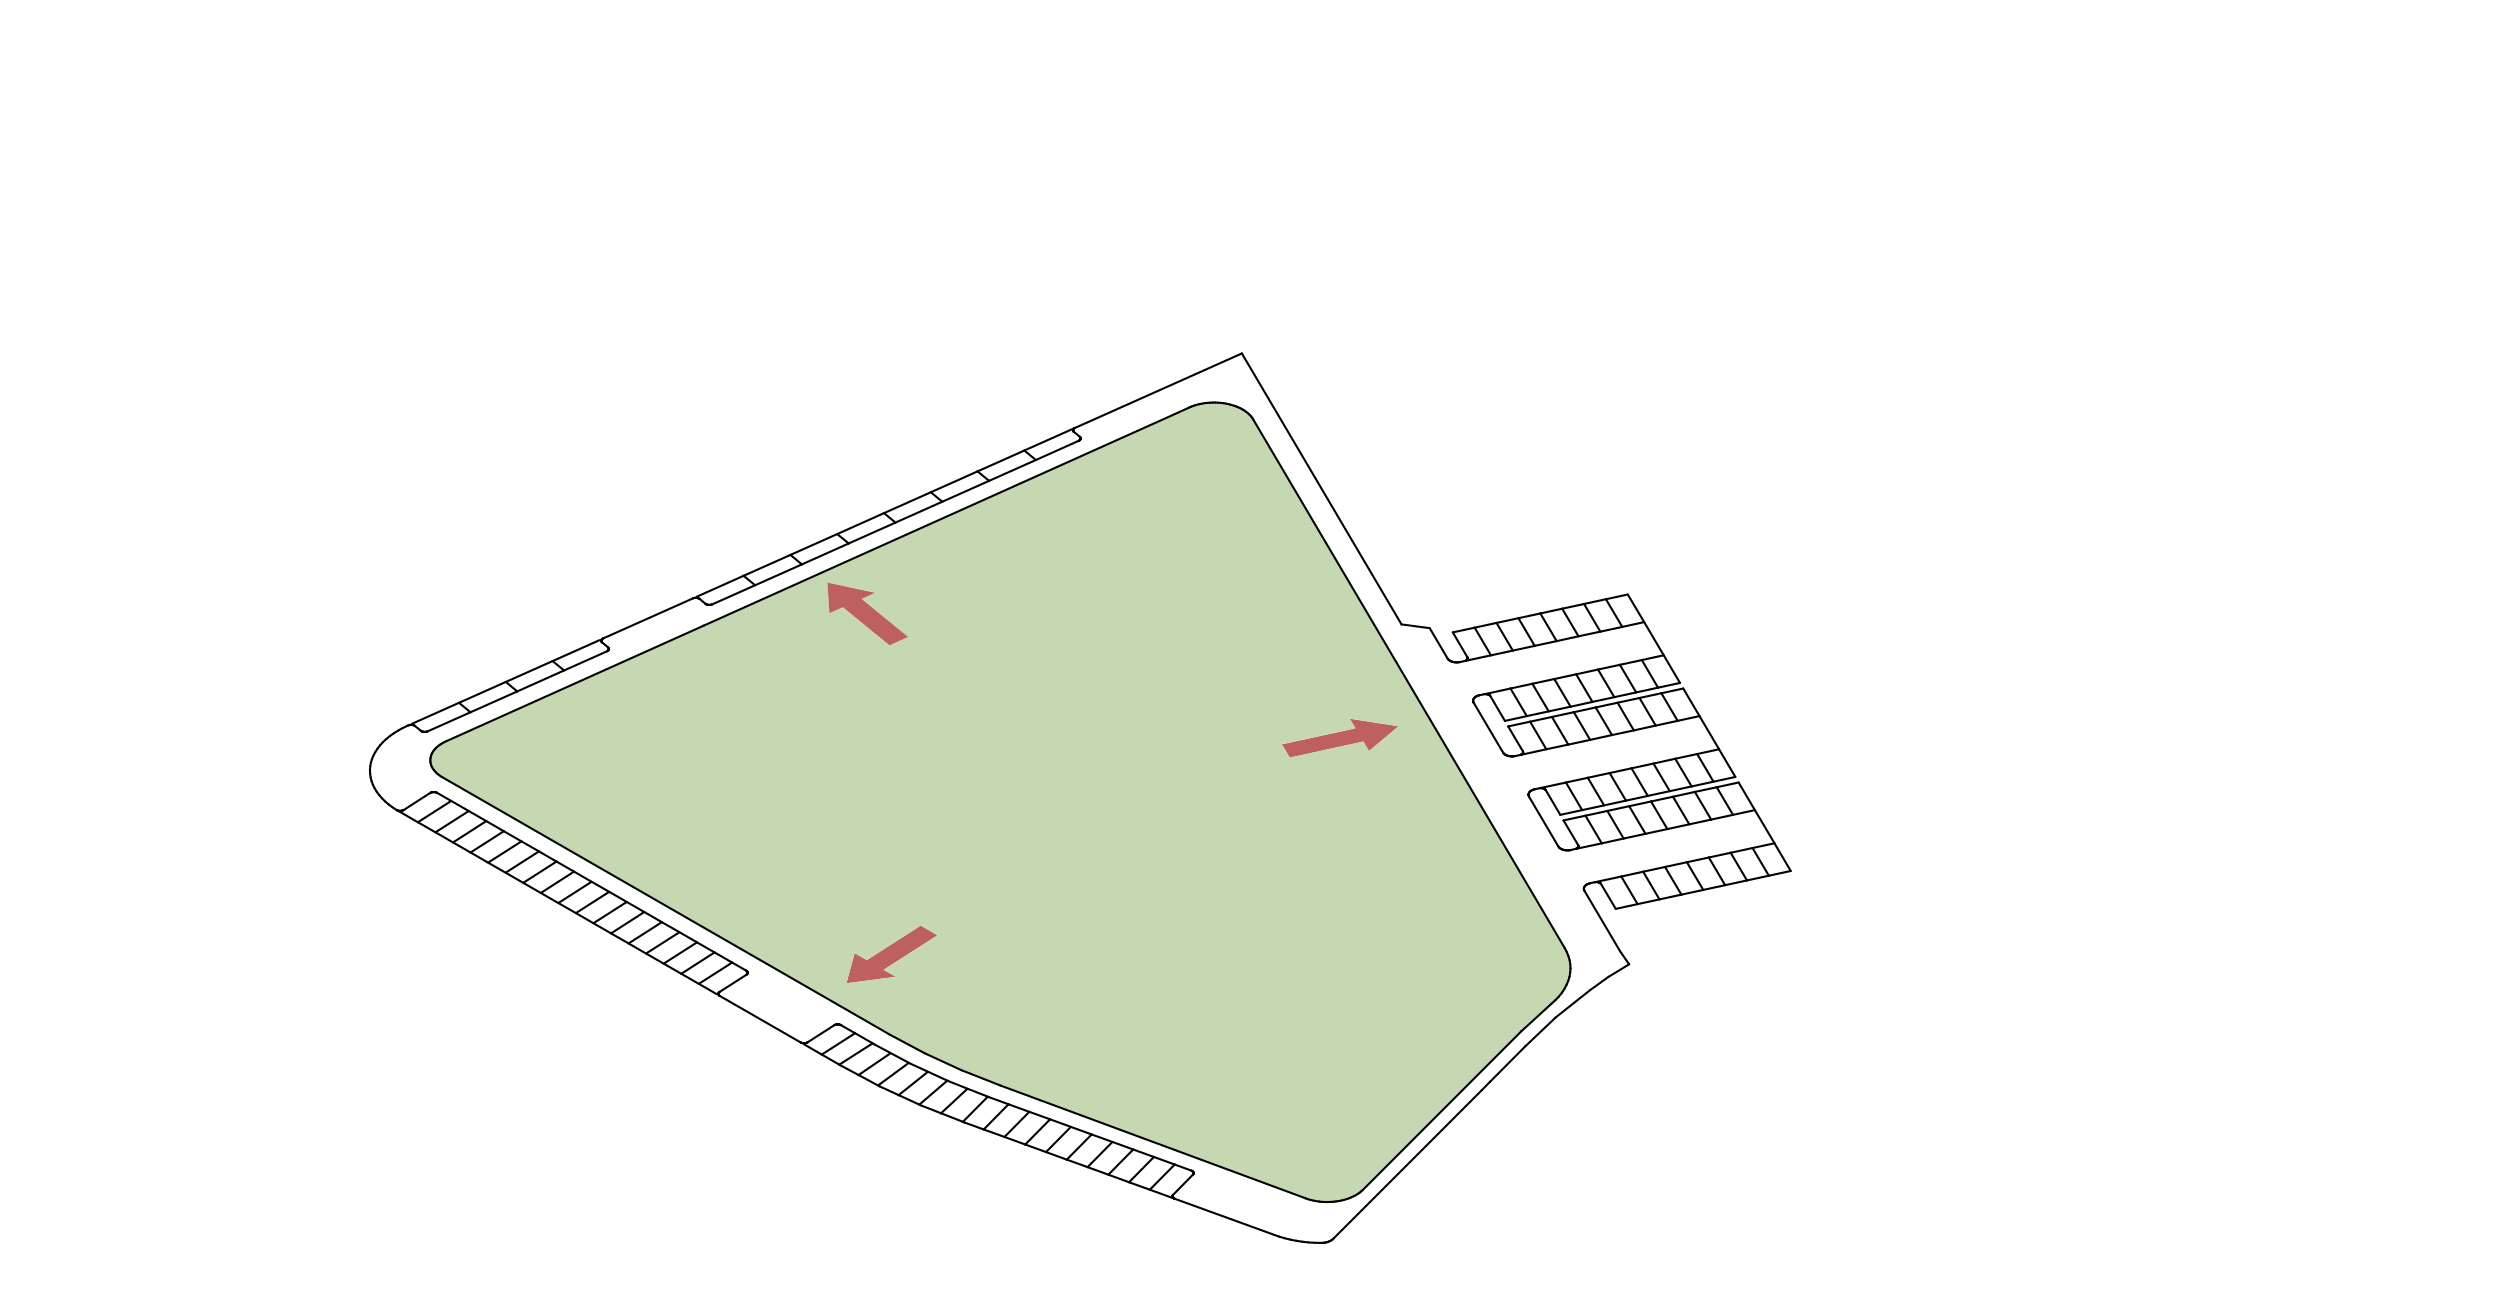 <svg xmlns="http://www.w3.org/2000/svg" viewBox="0 0 300.76 155.91"><defs><style>.cls-1{isolation:isolate;}.cls-2{fill:#bf6060;}.cls-3{fill:#c6d8b2;}.cls-4{fill:none;stroke:#000;stroke-linecap:round;stroke-linejoin:round;stroke-width:0.25px;}.cls-5{mix-blend-mode:darken;}</style></defs><title>avM.Westhovenplein.ALL ARTBOARDS3 - Copy</title><g class="cls-1"><g id="new_schemes1" data-name="new schemes1"><polygon class="cls-2" points="112.78 112.52 106.3 116.67 107.77 117.51 101.83 118.29 102.81 114.66 104.28 115.5 110.76 111.35 112.78 112.52"/><polygon class="cls-2" points="163.07 87.62 162.38 86.47 168.26 87.38 164.7 90.36 164.01 89.21 155.16 91.15 154.21 89.55 163.07 87.62"/><path class="cls-3" d="M164,89.21l.68,1.15,3.56-3-5.88-.91.69,1.15-8.86,1.93.95,1.6ZM99.54,70.09l.24,3.68,1.62-.72L107,77.64l2.25-1L103.65,72l1.62-.73Zm89.4,46.41,0,.51-.08.5-.15.49-.21.49-.25.48-.31.47-.36.45-.42.43-.46.42L183,124.07,164,143.15l-.19.17-.21.17-.22.15-.24.15-.26.13-.27.13-.28.11-.3.1-.31.1-.31.07-.33.07-.33,0-.33,0-.34,0h-.68l-.34,0-.34,0-.33-.05-.32-.06-.32-.07-.31-.09-.3-.1-.07,0L120.37,130.6l-4.68-1.84-4.43-2-4.18-2.23-6.34-3.65L53.22,93.51,53,93.38l-.2-.15-.19-.15-.17-.16-.15-.16-.14-.18L52,92.4l-.1-.17L51.87,92l-.06-.19,0-.19v-.38l0-.18,0-.19.07-.19.09-.18.11-.18.14-.17.15-.17.16-.15.19-.16.2-.14.22-.14.23-.13.25-.12,31-13.92,57.12-25.65,1.29-.59.27-.11.29-.11.3-.09.3-.08.32-.06.32-.06.32,0,.34,0,.33,0h.66l.33,0,.33,0,.32.05.31.07.31.08.3.09.29.1L149,49l.27.12.25.14.23.14.21.16.21.16.17.17.17.18.14.17.12.2L174.2,90.22l14,23.81.25.48.2.49.15.5.08.5Zm-82.64.17,6.48-4.15-2-1.17-6.48,4.15-1.47-.84-1,3.63,5.94-.78Z"/><polygon class="cls-2" points="109.26 76.63 107.01 77.64 101.4 73.05 99.78 73.77 99.54 70.09 105.27 71.31 103.65 72.04 109.26 76.63"/><polyline class="cls-4" points="83.83 71.78 83.86 71.77 89.46 69.27"/><line class="cls-4" x1="141.3" y1="144.21" x2="138.33" y2="143.13"/><polyline class="cls-4" points="116 135.03 115.84 134.96 113.21 133.93 110.81 132.99"/><polyline class="cls-4" points="110.81 132.99 110.6 132.89 108.11 131.75 105.88 130.72"/><polyline class="cls-4" points="105.88 130.72 105.63 130.59 103.29 129.33 101.23 128.23"/><line class="cls-4" x1="101.23" y1="128.23" x2="100.97" y2="128.08"/><line class="cls-4" x1="55.22" y1="84.55" x2="56.6" y2="85.69"/><line class="cls-4" x1="60.85" y1="82.04" x2="62.23" y2="83.18"/><line class="cls-4" x1="66.48" y1="79.53" x2="67.86" y2="80.66"/><line class="cls-4" x1="89.46" y1="69.27" x2="90.84" y2="70.41"/><line class="cls-4" x1="95.09" y1="66.76" x2="96.47" y2="67.9"/><line class="cls-4" x1="100.72" y1="64.25" x2="102.1" y2="65.38"/><line class="cls-4" x1="106.35" y1="61.73" x2="107.73" y2="62.87"/><line class="cls-4" x1="49.59" y1="87.06" x2="55.22" y2="84.55"/><line class="cls-4" x1="141.32" y1="140.1" x2="138.33" y2="143.13"/><line class="cls-4" x1="138.82" y1="139.19" x2="135.83" y2="142.23"/><line class="cls-4" x1="136.33" y1="138.29" x2="133.34" y2="141.32"/><line class="cls-4" x1="133.83" y1="137.38" x2="130.84" y2="140.41"/><line class="cls-4" x1="131.33" y1="136.48" x2="128.34" y2="139.51"/><line class="cls-4" x1="128.83" y1="135.57" x2="125.84" y2="138.6"/><line class="cls-4" x1="121.33" y1="132.85" x2="118.34" y2="135.88"/><polyline class="cls-4" points="118.83 131.94 115.84 134.96 115.83 134.97"/><polyline class="cls-4" points="116.37 131 113.21 133.93 113.18 133.96"/><line class="cls-4" x1="102.87" y1="124.3" x2="98.86" y2="126.87"/><polyline class="cls-4" points="113.96 130.01 110.6 132.89 110.6 132.9"/><polyline class="cls-4" points="111.61 128.96 108.11 131.75 108.08 131.77"/><polyline class="cls-4" points="109.33 127.87 105.63 130.59 105.63 130.59"/><polyline class="cls-4" points="107.12 126.72 103.29 129.33 103.25 129.36"/><line class="cls-4" x1="104.98" y1="125.52" x2="100.97" y2="128.08"/><line class="cls-4" x1="88.08" y1="115.8" x2="84.07" y2="118.36"/><line class="cls-4" x1="85.96" y1="114.58" x2="81.96" y2="117.15"/><line class="cls-4" x1="149.4" y1="42.52" x2="129.33" y2="51.48"/><line class="cls-4" x1="129.3" y1="51.49" x2="129.27" y2="51.51"/><line class="cls-4" x1="129.27" y1="51.51" x2="129.24" y2="51.52"/><line class="cls-4" x1="129.24" y1="51.52" x2="129.22" y2="51.54"/><line class="cls-4" x1="129.22" y1="51.54" x2="129.2" y2="51.56"/><line class="cls-4" x1="129.2" y1="51.56" x2="129.18" y2="51.58"/><line class="cls-4" x1="129.18" y1="51.58" x2="129.16" y2="51.6"/><line class="cls-4" x1="129.16" y1="51.6" x2="129.14" y2="51.62"/><line class="cls-4" x1="129.14" y1="51.62" x2="129.13" y2="51.64"/><line class="cls-4" x1="129.13" y1="51.64" x2="129.11" y2="51.66"/><line class="cls-4" x1="129.11" y1="51.66" x2="129.1" y2="51.69"/><line class="cls-4" x1="129.1" y1="51.69" x2="129.1" y2="51.71"/><line class="cls-4" x1="129.1" y1="51.71" x2="129.1" y2="51.73"/><line class="cls-4" x1="129.1" y1="51.73" x2="129.1" y2="51.75"/><line class="cls-4" x1="129.1" y1="51.75" x2="129.1" y2="51.78"/><line class="cls-4" x1="129.1" y1="51.78" x2="129.1" y2="51.8"/><line class="cls-4" x1="129.1" y1="51.8" x2="129.1" y2="51.83"/><line class="cls-4" x1="129.1" y1="51.83" x2="129.11" y2="51.85"/><line class="cls-4" x1="129.11" y1="51.85" x2="129.12" y2="51.87"/><line class="cls-4" x1="129.12" y1="51.87" x2="129.13" y2="51.89"/><line class="cls-4" x1="129.13" y1="51.89" x2="129.15" y2="51.91"/><line class="cls-4" x1="129.15" y1="51.91" x2="129.16" y2="51.93"/><line class="cls-4" x1="129.16" y1="51.93" x2="129.19" y2="51.95"/><line class="cls-4" x1="129.19" y1="51.95" x2="129.21" y2="51.97"/><line class="cls-4" x1="129.21" y1="51.97" x2="129.9" y2="52.54"/><line class="cls-4" x1="129.9" y1="52.54" x2="129.92" y2="52.56"/><line class="cls-4" x1="129.92" y1="52.56" x2="129.94" y2="52.58"/><line class="cls-4" x1="129.94" y1="52.58" x2="129.96" y2="52.61"/><line class="cls-4" x1="129.96" y1="52.61" x2="129.97" y2="52.62"/><line class="cls-4" x1="129.97" y1="52.62" x2="129.98" y2="52.65"/><line class="cls-4" x1="129.98" y1="52.65" x2="129.99" y2="52.67"/><line class="cls-4" x1="129.99" y1="52.67" x2="130" y2="52.7"/><line class="cls-4" x1="130" y1="52.7" x2="130.01" y2="52.72"/><line class="cls-4" x1="130.01" y1="52.72" x2="130.01" y2="52.74"/><line class="cls-4" x1="130.01" y1="52.74" x2="130.01" y2="52.77"/><line class="cls-4" x1="130.01" y1="52.77" x2="130" y2="52.79"/><line class="cls-4" x1="130" y1="52.79" x2="130" y2="52.82"/><line class="cls-4" x1="130" y1="52.82" x2="129.99" y2="52.84"/><line class="cls-4" x1="129.99" y1="52.84" x2="129.98" y2="52.86"/><line class="cls-4" x1="129.98" y1="52.86" x2="129.97" y2="52.88"/><line class="cls-4" x1="129.97" y1="52.88" x2="129.95" y2="52.91"/><line class="cls-4" x1="129.95" y1="52.91" x2="129.93" y2="52.93"/><line class="cls-4" x1="129.93" y1="52.93" x2="129.91" y2="52.95"/><line class="cls-4" x1="129.91" y1="52.95" x2="129.88" y2="52.97"/><line class="cls-4" x1="129.88" y1="52.97" x2="129.86" y2="52.99"/><line class="cls-4" x1="129.86" y1="52.99" x2="129.84" y2="53"/><line class="cls-4" x1="129.84" y1="53" x2="129.8" y2="53.02"/><line class="cls-4" x1="129.8" y1="53.02" x2="129.77" y2="53.03"/><line class="cls-4" x1="129.77" y1="53.03" x2="124.62" y2="55.34"/><line class="cls-4" x1="85.68" y1="72.71" x2="85.65" y2="72.72"/><line class="cls-4" x1="85.65" y1="72.72" x2="85.61" y2="72.74"/><line class="cls-4" x1="85.61" y1="72.74" x2="85.58" y2="72.75"/><line class="cls-4" x1="85.58" y1="72.75" x2="85.54" y2="72.76"/><line class="cls-4" x1="85.54" y1="72.76" x2="85.5" y2="72.76"/><line class="cls-4" x1="85.5" y1="72.76" x2="85.46" y2="72.77"/><line class="cls-4" x1="85.46" y1="72.77" x2="85.43" y2="72.78"/><line class="cls-4" x1="85.43" y1="72.78" x2="85.39" y2="72.78"/><line class="cls-4" x1="85.39" y1="72.78" x2="85.35" y2="72.78"/><line class="cls-4" x1="85.35" y1="72.78" x2="85.31" y2="72.78"/><line class="cls-4" x1="85.31" y1="72.78" x2="85.27" y2="72.78"/><line class="cls-4" x1="85.27" y1="72.78" x2="85.23" y2="72.77"/><line class="cls-4" x1="85.23" y1="72.77" x2="85.19" y2="72.77"/><line class="cls-4" x1="85.19" y1="72.77" x2="85.15" y2="72.76"/><line class="cls-4" x1="85.15" y1="72.76" x2="85.11" y2="72.75"/><line class="cls-4" x1="85.11" y1="72.75" x2="85.08" y2="72.74"/><line class="cls-4" x1="85.08" y1="72.74" x2="85.04" y2="72.73"/><line class="cls-4" x1="85.04" y1="72.73" x2="85.01" y2="72.72"/><line class="cls-4" x1="85.01" y1="72.72" x2="84.98" y2="72.7"/><line class="cls-4" x1="84.98" y1="72.7" x2="84.95" y2="72.69"/><line class="cls-4" x1="84.95" y1="72.69" x2="84.92" y2="72.67"/><line class="cls-4" x1="84.92" y1="72.67" x2="84.89" y2="72.66"/><line class="cls-4" x1="84.89" y1="72.66" x2="84.87" y2="72.64"/><line class="cls-4" x1="84.87" y1="72.64" x2="84.18" y2="72.06"/><line class="cls-4" x1="84.18" y1="72.06" x2="84.15" y2="72.05"/><line class="cls-4" x1="84.15" y1="72.05" x2="84.12" y2="72.03"/><line class="cls-4" x1="84.12" y1="72.03" x2="84.09" y2="72.01"/><line class="cls-4" x1="84.09" y1="72.01" x2="84.07" y2="72"/><line class="cls-4" x1="84.07" y1="72" x2="84.03" y2="71.98"/><line class="cls-4" x1="84.03" y1="71.98" x2="84" y2="71.97"/><line class="cls-4" x1="84" y1="71.97" x2="83.97" y2="71.96"/><line class="cls-4" x1="83.97" y1="71.96" x2="83.93" y2="71.95"/><line class="cls-4" x1="83.93" y1="71.95" x2="83.89" y2="71.94"/><line class="cls-4" x1="83.89" y1="71.94" x2="83.85" y2="71.94"/><line class="cls-4" x1="83.85" y1="71.94" x2="83.82" y2="71.93"/><line class="cls-4" x1="83.82" y1="71.93" x2="83.78" y2="71.93"/><line class="cls-4" x1="83.78" y1="71.93" x2="83.73" y2="71.92"/><line class="cls-4" x1="83.73" y1="71.92" x2="83.7" y2="71.92"/><line class="cls-4" x1="83.7" y1="71.92" x2="83.66" y2="71.93"/><line class="cls-4" x1="83.66" y1="71.93" x2="83.62" y2="71.93"/><line class="cls-4" x1="83.62" y1="71.93" x2="83.58" y2="71.93"/><line class="cls-4" x1="83.58" y1="71.93" x2="83.54" y2="71.94"/><line class="cls-4" x1="83.54" y1="71.94" x2="83.5" y2="71.94"/><line class="cls-4" x1="83.5" y1="71.94" x2="83.47" y2="71.95"/><line class="cls-4" x1="83.47" y1="71.95" x2="83.43" y2="71.96"/><line class="cls-4" x1="83.43" y1="71.96" x2="83.39" y2="71.98"/><line class="cls-4" x1="83.39" y1="71.98" x2="83.36" y2="71.99"/><line class="cls-4" x1="83.36" y1="71.99" x2="72.57" y2="76.8"/><line class="cls-4" x1="72.57" y1="76.8" x2="72.54" y2="76.82"/><line class="cls-4" x1="72.54" y1="76.82" x2="72.51" y2="76.83"/><line class="cls-4" x1="72.51" y1="76.83" x2="72.49" y2="76.85"/><line class="cls-4" x1="72.49" y1="76.85" x2="72.47" y2="76.87"/><line class="cls-4" x1="72.47" y1="76.87" x2="72.44" y2="76.89"/><line class="cls-4" x1="72.44" y1="76.89" x2="72.42" y2="76.91"/><line class="cls-4" x1="72.42" y1="76.91" x2="72.4" y2="76.93"/><line class="cls-4" x1="72.4" y1="76.93" x2="72.38" y2="76.95"/><line class="cls-4" x1="72.38" y1="76.95" x2="72.37" y2="76.97"/><line class="cls-4" x1="72.37" y1="76.97" x2="72.36" y2="76.99"/><line class="cls-4" x1="72.36" y1="76.99" x2="72.35" y2="77.02"/><line class="cls-4" x1="72.35" y1="77.02" x2="72.35" y2="77.04"/><line class="cls-4" x1="72.35" y1="77.04" x2="72.34" y2="77.06"/><line class="cls-4" x1="72.34" y1="77.06" x2="72.34" y2="77.08"/><line class="cls-4" x1="72.34" y1="77.08" x2="72.34" y2="77.11"/><line class="cls-4" x1="72.34" y1="77.11" x2="72.34" y2="77.13"/><line class="cls-4" x1="72.34" y1="77.13" x2="72.35" y2="77.15"/><line class="cls-4" x1="72.35" y1="77.15" x2="72.36" y2="77.17"/><line class="cls-4" x1="72.36" y1="77.17" x2="72.37" y2="77.2"/><line class="cls-4" x1="72.37" y1="77.2" x2="72.37" y2="77.22"/><line class="cls-4" x1="72.37" y1="77.22" x2="72.39" y2="77.24"/><line class="cls-4" x1="72.39" y1="77.24" x2="72.41" y2="77.26"/><line class="cls-4" x1="72.41" y1="77.26" x2="72.43" y2="77.28"/><line class="cls-4" x1="72.43" y1="77.28" x2="72.45" y2="77.3"/><line class="cls-4" x1="72.45" y1="77.3" x2="73.14" y2="77.87"/><line class="cls-4" x1="73.14" y1="77.87" x2="73.16" y2="77.89"/><line class="cls-4" x1="73.16" y1="77.89" x2="73.18" y2="77.91"/><line class="cls-4" x1="73.18" y1="77.91" x2="73.2" y2="77.93"/><line class="cls-4" x1="73.2" y1="77.93" x2="73.22" y2="77.95"/><line class="cls-4" x1="73.22" y1="77.95" x2="73.23" y2="77.97"/><line class="cls-4" x1="73.23" y1="77.97" x2="73.24" y2="77.99"/><line class="cls-4" x1="73.24" y1="77.99" x2="73.25" y2="78.02"/><line class="cls-4" x1="73.25" y1="78.02" x2="73.25" y2="78.04"/><line class="cls-4" x1="73.25" y1="78.04" x2="73.25" y2="78.06"/><line class="cls-4" x1="73.25" y1="78.06" x2="73.25" y2="78.08"/><line class="cls-4" x1="73.25" y1="78.08" x2="73.25" y2="78.11"/><line class="cls-4" x1="73.25" y1="78.11" x2="73.25" y2="78.13"/><line class="cls-4" x1="73.25" y1="78.13" x2="73.24" y2="78.16"/><line class="cls-4" x1="73.24" y1="78.16" x2="73.23" y2="78.17"/><line class="cls-4" x1="73.23" y1="78.17" x2="73.22" y2="78.2"/><line class="cls-4" x1="73.22" y1="78.2" x2="73.21" y2="78.22"/><line class="cls-4" x1="73.21" y1="78.22" x2="73.19" y2="78.24"/><line class="cls-4" x1="73.19" y1="78.24" x2="73.17" y2="78.26"/><line class="cls-4" x1="73.17" y1="78.26" x2="73.15" y2="78.28"/><line class="cls-4" x1="73.15" y1="78.28" x2="73.12" y2="78.3"/><line class="cls-4" x1="73.12" y1="78.3" x2="73.1" y2="78.31"/><line class="cls-4" x1="73.1" y1="78.31" x2="73.08" y2="78.33"/><line class="cls-4" x1="73.08" y1="78.33" x2="73.05" y2="78.35"/><line class="cls-4" x1="73.05" y1="78.35" x2="73.01" y2="78.36"/><line class="cls-4" x1="73.01" y1="78.36" x2="67.86" y2="80.66"/><line class="cls-4" x1="51.44" y1="87.99" x2="51.41" y2="88.01"/><line class="cls-4" x1="51.41" y1="88.01" x2="51.38" y2="88.02"/><line class="cls-4" x1="51.38" y1="88.02" x2="51.34" y2="88.02"/><line class="cls-4" x1="51.34" y1="88.02" x2="51.3" y2="88.03"/><line class="cls-4" x1="51.3" y1="88.03" x2="51.27" y2="88.04"/><line class="cls-4" x1="51.27" y1="88.04" x2="51.23" y2="88.05"/><line class="cls-4" x1="51.23" y1="88.05" x2="51.2" y2="88.05"/><line class="cls-4" x1="51.2" y1="88.05" x2="51.16" y2="88.06"/><line class="cls-4" x1="51.16" y1="88.06" x2="51.12" y2="88.06"/><line class="cls-4" x1="51.12" y1="88.06" x2="51.08" y2="88.06"/><line class="cls-4" x1="51.08" y1="88.06" x2="51.05" y2="88.06"/><line class="cls-4" x1="51.05" y1="88.06" x2="51.01" y2="88.05"/><line class="cls-4" x1="51.01" y1="88.05" x2="50.97" y2="88.05"/><line class="cls-4" x1="50.97" y1="88.05" x2="50.93" y2="88.04"/><line class="cls-4" x1="50.93" y1="88.04" x2="50.9" y2="88.04"/><line class="cls-4" x1="50.9" y1="88.04" x2="50.86" y2="88.03"/><line class="cls-4" x1="50.86" y1="88.03" x2="50.82" y2="88.02"/><line class="cls-4" x1="50.82" y1="88.02" x2="50.8" y2="88.01"/><line class="cls-4" x1="50.8" y1="88.01" x2="50.76" y2="88"/><line class="cls-4" x1="50.76" y1="88" x2="50.73" y2="87.98"/><line class="cls-4" x1="50.73" y1="87.98" x2="50.7" y2="87.97"/><line class="cls-4" x1="50.7" y1="87.97" x2="50.68" y2="87.95"/><line class="cls-4" x1="50.68" y1="87.95" x2="50.65" y2="87.93"/><line class="cls-4" x1="50.65" y1="87.93" x2="50.63" y2="87.91"/><line class="cls-4" x1="50.63" y1="87.91" x2="49.93" y2="87.35"/><line class="cls-4" x1="49.93" y1="87.35" x2="49.91" y2="87.33"/><line class="cls-4" x1="49.91" y1="87.33" x2="49.89" y2="87.31"/><line class="cls-4" x1="49.89" y1="87.31" x2="49.86" y2="87.29"/><line class="cls-4" x1="49.86" y1="87.29" x2="49.83" y2="87.28"/><line class="cls-4" x1="49.83" y1="87.28" x2="49.8" y2="87.27"/><line class="cls-4" x1="49.8" y1="87.27" x2="49.77" y2="87.26"/><line class="cls-4" x1="49.77" y1="87.26" x2="49.73" y2="87.24"/><line class="cls-4" x1="49.73" y1="87.24" x2="49.7" y2="87.23"/><line class="cls-4" x1="49.7" y1="87.23" x2="49.67" y2="87.22"/><line class="cls-4" x1="49.67" y1="87.22" x2="49.63" y2="87.22"/><line class="cls-4" x1="49.63" y1="87.22" x2="49.59" y2="87.21"/><polyline class="cls-4" points="49.59 87.21 49.57 87.21 49.55 87.21"/><line class="cls-4" x1="49.56" y1="87.21" x2="49.52" y2="87.2"/><line class="cls-4" x1="49.52" y1="87.2" x2="49.48" y2="87.2"/><line class="cls-4" x1="49.48" y1="87.2" x2="49.44" y2="87.2"/><line class="cls-4" x1="49.44" y1="87.2" x2="49.4" y2="87.21"/><line class="cls-4" x1="49.4" y1="87.21" x2="49.36" y2="87.21"/><line class="cls-4" x1="49.36" y1="87.21" x2="49.33" y2="87.21"/><line class="cls-4" x1="49.33" y1="87.21" x2="49.29" y2="87.22"/><line class="cls-4" x1="49.29" y1="87.22" x2="49.25" y2="87.23"/><line class="cls-4" x1="49.25" y1="87.23" x2="49.22" y2="87.24"/><line class="cls-4" x1="49.22" y1="87.24" x2="49.18" y2="87.25"/><line class="cls-4" x1="49.18" y1="87.25" x2="49.15" y2="87.26"/><line class="cls-4" x1="49.15" y1="87.26" x2="49.12" y2="87.27"/><line class="cls-4" x1="49.12" y1="87.27" x2="49.02" y2="87.32"/><line class="cls-4" x1="49.02" y1="87.32" x2="48.44" y2="87.59"/><line class="cls-4" x1="48.44" y1="87.59" x2="47.9" y2="87.89"/><line class="cls-4" x1="47.9" y1="87.89" x2="47.39" y2="88.21"/><line class="cls-4" x1="47.39" y1="88.21" x2="46.92" y2="88.54"/><line class="cls-4" x1="46.92" y1="88.54" x2="46.48" y2="88.9"/><line class="cls-4" x1="46.48" y1="88.9" x2="46.08" y2="89.27"/><line class="cls-4" x1="46.08" y1="89.27" x2="45.73" y2="89.66"/><line class="cls-4" x1="45.73" y1="89.66" x2="45.42" y2="90.06"/><line class="cls-4" x1="45.42" y1="90.06" x2="45.15" y2="90.48"/><line class="cls-4" x1="45.15" y1="90.48" x2="44.93" y2="90.89"/><line class="cls-4" x1="44.93" y1="90.89" x2="44.75" y2="91.33"/><line class="cls-4" x1="44.75" y1="91.33" x2="44.62" y2="91.76"/><line class="cls-4" x1="44.62" y1="91.76" x2="44.54" y2="92.21"/><line class="cls-4" x1="44.54" y1="92.21" x2="44.51" y2="92.65"/><line class="cls-4" x1="44.51" y1="92.65" x2="44.53" y2="93.09"/><line class="cls-4" x1="44.53" y1="93.09" x2="44.59" y2="93.53"/><line class="cls-4" x1="44.59" y1="93.53" x2="44.7" y2="93.97"/><line class="cls-4" x1="44.7" y1="93.97" x2="44.86" y2="94.4"/><line class="cls-4" x1="44.86" y1="94.4" x2="45.07" y2="94.83"/><line class="cls-4" x1="45.07" y1="94.83" x2="45.32" y2="95.25"/><line class="cls-4" x1="45.32" y1="95.25" x2="45.62" y2="95.65"/><line class="cls-4" x1="45.62" y1="95.65" x2="45.96" y2="96.04"/><line class="cls-4" x1="45.96" y1="96.04" x2="46.34" y2="96.42"/><line class="cls-4" x1="46.34" y1="96.42" x2="46.76" y2="96.78"/><line class="cls-4" x1="46.76" y1="96.78" x2="47.22" y2="97.12"/><line class="cls-4" x1="47.22" y1="97.12" x2="47.72" y2="97.45"/><line class="cls-4" x1="47.72" y1="97.45" x2="47.73" y2="97.46"/><line class="cls-4" x1="47.78" y1="97.48" x2="47.81" y2="97.5"/><line class="cls-4" x1="47.81" y1="97.5" x2="47.84" y2="97.51"/><line class="cls-4" x1="47.84" y1="97.51" x2="47.88" y2="97.52"/><line class="cls-4" x1="47.88" y1="97.52" x2="47.91" y2="97.53"/><line class="cls-4" x1="47.91" y1="97.53" x2="47.95" y2="97.54"/><line class="cls-4" x1="47.95" y1="97.54" x2="47.99" y2="97.54"/><line class="cls-4" x1="47.99" y1="97.54" x2="48.03" y2="97.55"/><line class="cls-4" x1="48.03" y1="97.55" x2="48.06" y2="97.55"/><line class="cls-4" x1="48.06" y1="97.55" x2="48.1" y2="97.56"/><line class="cls-4" x1="48.1" y1="97.56" x2="48.14" y2="97.56"/><line class="cls-4" x1="48.14" y1="97.56" x2="48.18" y2="97.56"/><line class="cls-4" x1="48.18" y1="97.56" x2="48.22" y2="97.55"/><line class="cls-4" x1="48.22" y1="97.55" x2="48.26" y2="97.55"/><line class="cls-4" x1="48.26" y1="97.55" x2="48.3" y2="97.54"/><line class="cls-4" x1="48.3" y1="97.54" x2="48.33" y2="97.53"/><line class="cls-4" x1="48.33" y1="97.53" x2="48.37" y2="97.52"/><line class="cls-4" x1="48.37" y1="97.52" x2="48.4" y2="97.51"/><line class="cls-4" x1="48.4" y1="97.51" x2="48.43" y2="97.5"/><line class="cls-4" x1="48.43" y1="97.5" x2="48.47" y2="97.49"/><line class="cls-4" x1="48.47" y1="97.49" x2="48.5" y2="97.48"/><line class="cls-4" x1="48.5" y1="97.48" x2="48.53" y2="97.46"/><line class="cls-4" x1="48.53" y1="97.46" x2="48.56" y2="97.45"/><line class="cls-4" x1="48.56" y1="97.45" x2="51.76" y2="95.39"/><line class="cls-4" x1="51.76" y1="95.39" x2="51.79" y2="95.38"/><line class="cls-4" x1="51.79" y1="95.38" x2="51.82" y2="95.37"/><line class="cls-4" x1="51.82" y1="95.37" x2="51.85" y2="95.35"/><line class="cls-4" x1="51.85" y1="95.35" x2="51.89" y2="95.34"/><line class="cls-4" x1="51.89" y1="95.34" x2="51.92" y2="95.33"/><line class="cls-4" x1="51.92" y1="95.33" x2="51.95" y2="95.31"/><line class="cls-4" x1="51.95" y1="95.31" x2="51.99" y2="95.31"/><line class="cls-4" x1="51.99" y1="95.31" x2="52.03" y2="95.3"/><line class="cls-4" x1="52.03" y1="95.3" x2="52.07" y2="95.29"/><line class="cls-4" x1="52.07" y1="95.29" x2="52.11" y2="95.29"/><line class="cls-4" x1="52.11" y1="95.29" x2="52.15" y2="95.29"/><line class="cls-4" x1="52.15" y1="95.29" x2="52.19" y2="95.29"/><line class="cls-4" x1="52.19" y1="95.29" x2="52.23" y2="95.29"/><line class="cls-4" x1="52.23" y1="95.29" x2="52.27" y2="95.29"/><line class="cls-4" x1="52.27" y1="95.29" x2="52.3" y2="95.29"/><line class="cls-4" x1="52.3" y1="95.29" x2="52.34" y2="95.3"/><line class="cls-4" x1="52.34" y1="95.3" x2="52.38" y2="95.31"/><line class="cls-4" x1="52.38" y1="95.31" x2="52.42" y2="95.32"/><line class="cls-4" x1="52.42" y1="95.32" x2="52.45" y2="95.33"/><line class="cls-4" x1="52.45" y1="95.33" x2="52.49" y2="95.34"/><line class="cls-4" x1="52.49" y1="95.34" x2="52.52" y2="95.35"/><line class="cls-4" x1="52.52" y1="95.35" x2="52.55" y2="95.37"/><line class="cls-4" x1="52.55" y1="95.37" x2="52.58" y2="95.38"/><line class="cls-4" x1="52.58" y1="95.38" x2="54.28" y2="96.36"/><line class="cls-4" x1="89.77" y1="116.77" x2="89.8" y2="116.79"/><line class="cls-4" x1="89.8" y1="116.79" x2="89.82" y2="116.81"/><line class="cls-4" x1="89.82" y1="116.81" x2="89.84" y2="116.82"/><line class="cls-4" x1="89.84" y1="116.82" x2="89.87" y2="116.84"/><line class="cls-4" x1="89.87" y1="116.84" x2="89.89" y2="116.87"/><line class="cls-4" x1="89.89" y1="116.87" x2="89.9" y2="116.89"/><line class="cls-4" x1="89.9" y1="116.89" x2="89.92" y2="116.91"/><line class="cls-4" x1="89.92" y1="116.91" x2="89.93" y2="116.94"/><line class="cls-4" x1="89.93" y1="116.94" x2="89.94" y2="116.96"/><line class="cls-4" x1="89.94" y1="116.96" x2="89.95" y2="116.98"/><line class="cls-4" x1="89.95" y1="116.98" x2="89.95" y2="117.01"/><line class="cls-4" x1="89.95" y1="117.01" x2="89.95" y2="117.03"/><line class="cls-4" x1="89.95" y1="117.03" x2="89.95" y2="117.06"/><line class="cls-4" x1="89.95" y1="117.06" x2="89.95" y2="117.08"/><line class="cls-4" x1="89.95" y1="117.08" x2="89.94" y2="117.1"/><line class="cls-4" x1="89.94" y1="117.1" x2="89.93" y2="117.13"/><line class="cls-4" x1="89.93" y1="117.13" x2="89.92" y2="117.15"/><line class="cls-4" x1="89.92" y1="117.15" x2="89.9" y2="117.17"/><line class="cls-4" x1="89.9" y1="117.17" x2="89.88" y2="117.19"/><line class="cls-4" x1="89.88" y1="117.19" x2="89.86" y2="117.21"/><line class="cls-4" x1="89.86" y1="117.21" x2="89.84" y2="117.23"/><line class="cls-4" x1="89.84" y1="117.23" x2="89.82" y2="117.25"/><line class="cls-4" x1="89.82" y1="117.25" x2="89.79" y2="117.27"/><line class="cls-4" x1="89.79" y1="117.27" x2="86.59" y2="119.32"/><line class="cls-4" x1="86.59" y1="119.32" x2="86.56" y2="119.34"/><line class="cls-4" x1="86.56" y1="119.34" x2="86.54" y2="119.36"/><line class="cls-4" x1="86.54" y1="119.36" x2="86.51" y2="119.37"/><line class="cls-4" x1="86.51" y1="119.37" x2="86.49" y2="119.4"/><line class="cls-4" x1="86.49" y1="119.4" x2="86.48" y2="119.42"/><line class="cls-4" x1="86.48" y1="119.42" x2="86.46" y2="119.44"/><line class="cls-4" x1="86.46" y1="119.44" x2="86.45" y2="119.46"/><line class="cls-4" x1="86.45" y1="119.46" x2="86.44" y2="119.48"/><line class="cls-4" x1="86.44" y1="119.48" x2="86.43" y2="119.5"/><line class="cls-4" x1="86.43" y1="119.5" x2="86.43" y2="119.53"/><line class="cls-4" x1="86.43" y1="119.53" x2="86.43" y2="119.55"/><line class="cls-4" x1="86.43" y1="119.55" x2="86.43" y2="119.57"/><line class="cls-4" x1="86.43" y1="119.57" x2="86.43" y2="119.6"/><line class="cls-4" x1="86.43" y1="119.6" x2="86.43" y2="119.62"/><line class="cls-4" x1="86.43" y1="119.62" x2="86.44" y2="119.64"/><line class="cls-4" x1="86.44" y1="119.64" x2="86.45" y2="119.67"/><line class="cls-4" x1="86.45" y1="119.67" x2="86.46" y2="119.69"/><line class="cls-4" x1="86.46" y1="119.69" x2="86.47" y2="119.71"/><line class="cls-4" x1="86.47" y1="119.71" x2="86.49" y2="119.73"/><line class="cls-4" x1="86.49" y1="119.73" x2="86.51" y2="119.75"/><line class="cls-4" x1="86.51" y1="119.75" x2="86.53" y2="119.77"/><line class="cls-4" x1="86.53" y1="119.77" x2="86.56" y2="119.79"/><line class="cls-4" x1="86.56" y1="119.79" x2="86.58" y2="119.81"/><line class="cls-4" x1="86.58" y1="119.81" x2="86.6" y2="119.82"/><line class="cls-4" x1="86.6" y1="119.82" x2="96.32" y2="125.41"/><line class="cls-4" x1="96.32" y1="125.41" x2="96.35" y2="125.43"/><line class="cls-4" x1="96.35" y1="125.43" x2="96.39" y2="125.44"/><line class="cls-4" x1="96.39" y1="125.44" x2="96.42" y2="125.45"/><line class="cls-4" x1="96.42" y1="125.45" x2="96.45" y2="125.46"/><line class="cls-4" x1="96.45" y1="125.46" x2="96.49" y2="125.48"/><line class="cls-4" x1="96.49" y1="125.48" x2="96.53" y2="125.49"/><line class="cls-4" x1="96.53" y1="125.49" x2="96.56" y2="125.49"/><line class="cls-4" x1="96.56" y1="125.49" x2="96.6" y2="125.5"/><line class="cls-4" x1="96.6" y1="125.5" x2="96.64" y2="125.5"/><line class="cls-4" x1="96.64" y1="125.5" x2="96.68" y2="125.51"/><line class="cls-4" x1="96.68" y1="125.51" x2="96.72" y2="125.51"/><polyline class="cls-4" points="96.72 125.51 96.75 125.51 96.76 125.51"/><line class="cls-4" x1="96.76" y1="125.51" x2="96.8" y2="125.5"/><line class="cls-4" x1="96.8" y1="125.5" x2="96.84" y2="125.5"/><line class="cls-4" x1="96.84" y1="125.5" x2="96.88" y2="125.49"/><line class="cls-4" x1="96.88" y1="125.49" x2="96.92" y2="125.49"/><line class="cls-4" x1="96.92" y1="125.49" x2="96.95" y2="125.48"/><line class="cls-4" x1="96.95" y1="125.48" x2="96.99" y2="125.47"/><line class="cls-4" x1="96.99" y1="125.47" x2="97.02" y2="125.46"/><line class="cls-4" x1="97.02" y1="125.46" x2="97.06" y2="125.44"/><line class="cls-4" x1="97.06" y1="125.44" x2="97.09" y2="125.43"/><line class="cls-4" x1="97.09" y1="125.43" x2="97.12" y2="125.42"/><line class="cls-4" x1="97.12" y1="125.42" x2="97.15" y2="125.4"/><line class="cls-4" x1="97.15" y1="125.4" x2="100.35" y2="123.35"/><line class="cls-4" x1="100.35" y1="123.35" x2="100.38" y2="123.33"/><line class="cls-4" x1="100.38" y1="123.33" x2="100.41" y2="123.31"/><line class="cls-4" x1="100.41" y1="123.31" x2="100.44" y2="123.3"/><line class="cls-4" x1="100.44" y1="123.3" x2="100.47" y2="123.29"/><line class="cls-4" x1="100.47" y1="123.29" x2="100.51" y2="123.28"/><line class="cls-4" x1="100.51" y1="123.28" x2="100.54" y2="123.27"/><line class="cls-4" x1="100.54" y1="123.27" x2="100.57" y2="123.26"/><line class="cls-4" x1="100.57" y1="123.26" x2="100.61" y2="123.25"/><line class="cls-4" x1="100.61" y1="123.25" x2="100.65" y2="123.24"/><line class="cls-4" x1="100.65" y1="123.24" x2="100.68" y2="123.24"/><line class="cls-4" x1="100.68" y1="123.24" x2="100.72" y2="123.24"/><line class="cls-4" x1="100.72" y1="123.24" x2="100.76" y2="123.24"/><line class="cls-4" x1="100.76" y1="123.24" x2="100.8" y2="123.24"/><line class="cls-4" x1="100.8" y1="123.24" x2="100.84" y2="123.24"/><line class="cls-4" x1="100.84" y1="123.24" x2="100.88" y2="123.24"/><line class="cls-4" x1="100.88" y1="123.24" x2="100.91" y2="123.25"/><line class="cls-4" x1="100.91" y1="123.25" x2="100.95" y2="123.25"/><line class="cls-4" x1="100.95" y1="123.25" x2="100.98" y2="123.26"/><line class="cls-4" x1="100.98" y1="123.26" x2="101.02" y2="123.27"/><line class="cls-4" x1="101.02" y1="123.27" x2="101.05" y2="123.28"/><line class="cls-4" x1="101.05" y1="123.28" x2="101.09" y2="123.29"/><line class="cls-4" x1="101.09" y1="123.29" x2="101.12" y2="123.31"/><line class="cls-4" x1="101.12" y1="123.31" x2="101.15" y2="123.32"/><line class="cls-4" x1="101.15" y1="123.32" x2="101.17" y2="123.33"/><line class="cls-4" x1="101.17" y1="123.33" x2="102.87" y2="124.3"/><line class="cls-4" x1="104.98" y1="125.52" x2="105.24" y2="125.67"/><polyline class="cls-4" points="105.24 125.67 107.14 126.69 109.34 127.86 109.56 127.98"/><polyline class="cls-4" points="109.56 127.98 111.63 128.93 113.96 130 114.16 130.09"/><polyline class="cls-4" points="114.16 130.09 116.38 130.97 118.83 131.93 119 132"/><line class="cls-4" x1="119" y1="132" x2="121.33" y2="132.85"/><line class="cls-4" x1="143.32" y1="140.83" x2="143.35" y2="140.84"/><line class="cls-4" x1="143.35" y1="140.84" x2="143.38" y2="140.85"/><line class="cls-4" x1="143.38" y1="140.85" x2="143.41" y2="140.87"/><line class="cls-4" x1="143.41" y1="140.87" x2="143.44" y2="140.89"/><line class="cls-4" x1="143.44" y1="140.89" x2="143.46" y2="140.9"/><line class="cls-4" x1="143.46" y1="140.9" x2="143.49" y2="140.92"/><line class="cls-4" x1="143.49" y1="140.92" x2="143.51" y2="140.94"/><line class="cls-4" x1="143.51" y1="140.94" x2="143.53" y2="140.96"/><line class="cls-4" x1="143.53" y1="140.96" x2="143.55" y2="140.98"/><line class="cls-4" x1="143.55" y1="140.98" x2="143.56" y2="141"/><line class="cls-4" x1="143.56" y1="141" x2="143.57" y2="141.02"/><line class="cls-4" x1="143.57" y1="141.02" x2="143.58" y2="141.04"/><line class="cls-4" x1="143.58" y1="141.04" x2="143.59" y2="141.07"/><line class="cls-4" x1="143.59" y1="141.07" x2="143.6" y2="141.09"/><line class="cls-4" x1="143.6" y1="141.09" x2="143.6" y2="141.11"/><line class="cls-4" x1="143.6" y1="141.11" x2="143.6" y2="141.14"/><line class="cls-4" x1="143.6" y1="141.14" x2="143.6" y2="141.16"/><line class="cls-4" x1="143.6" y1="141.16" x2="143.59" y2="141.18"/><line class="cls-4" x1="143.59" y1="141.18" x2="143.59" y2="141.2"/><line class="cls-4" x1="143.59" y1="141.2" x2="143.58" y2="141.23"/><line class="cls-4" x1="143.58" y1="141.23" x2="143.57" y2="141.25"/><line class="cls-4" x1="143.57" y1="141.25" x2="143.56" y2="141.27"/><line class="cls-4" x1="143.56" y1="141.27" x2="143.54" y2="141.29"/><line class="cls-4" x1="143.54" y1="141.29" x2="143.52" y2="141.31"/><line class="cls-4" x1="143.52" y1="141.31" x2="141.13" y2="143.74"/><line class="cls-4" x1="141.13" y1="143.74" x2="141.11" y2="143.75"/><line class="cls-4" x1="141.11" y1="143.75" x2="141.09" y2="143.78"/><line class="cls-4" x1="141.09" y1="143.78" x2="141.08" y2="143.8"/><line class="cls-4" x1="141.08" y1="143.8" x2="141.07" y2="143.82"/><line class="cls-4" x1="141.07" y1="143.82" x2="141.06" y2="143.85"/><line class="cls-4" x1="141.06" y1="143.85" x2="141.05" y2="143.87"/><line class="cls-4" x1="141.05" y1="143.87" x2="141.05" y2="143.89"/><line class="cls-4" x1="141.05" y1="143.89" x2="141.05" y2="143.92"/><line class="cls-4" x1="141.05" y1="143.92" x2="141.05" y2="143.94"/><line class="cls-4" x1="141.05" y1="143.94" x2="141.05" y2="143.97"/><line class="cls-4" x1="141.05" y1="143.97" x2="141.06" y2="143.99"/><line class="cls-4" x1="141.06" y1="143.99" x2="141.07" y2="144.01"/><line class="cls-4" x1="141.07" y1="144.01" x2="141.08" y2="144.04"/><line class="cls-4" x1="141.08" y1="144.04" x2="141.09" y2="144.06"/><line class="cls-4" x1="141.09" y1="144.06" x2="141.11" y2="144.08"/><line class="cls-4" x1="141.11" y1="144.08" x2="141.13" y2="144.1"/><line class="cls-4" x1="141.13" y1="144.1" x2="141.15" y2="144.13"/><line class="cls-4" x1="141.15" y1="144.13" x2="141.18" y2="144.14"/><line class="cls-4" x1="141.18" y1="144.14" x2="141.2" y2="144.16"/><line class="cls-4" x1="141.2" y1="144.16" x2="141.23" y2="144.18"/><line class="cls-4" x1="141.23" y1="144.18" x2="141.26" y2="144.19"/><line class="cls-4" x1="141.26" y1="144.19" x2="141.3" y2="144.21"/><line class="cls-4" x1="141.3" y1="144.21" x2="141.33" y2="144.22"/><line class="cls-4" x1="141.33" y1="144.22" x2="153.32" y2="148.57"/><line class="cls-4" x1="153.32" y1="148.57" x2="153.85" y2="148.76"/><line class="cls-4" x1="153.85" y1="148.76" x2="154.53" y2="148.96"/><line class="cls-4" x1="154.53" y1="148.96" x2="155.22" y2="149.13"/><line class="cls-4" x1="155.22" y1="149.13" x2="155.94" y2="149.27"/><line class="cls-4" x1="155.94" y1="149.27" x2="156.66" y2="149.38"/><line class="cls-4" x1="156.66" y1="149.38" x2="157.41" y2="149.47"/><line class="cls-4" x1="157.41" y1="149.47" x2="158.16" y2="149.51"/><line class="cls-4" x1="158.16" y1="149.51" x2="158.9" y2="149.53"/><line class="cls-4" x1="158.9" y1="149.53" x2="159.03" y2="149.53"/><line class="cls-4" x1="159.03" y1="149.53" x2="159.15" y2="149.52"/><line class="cls-4" x1="159.15" y1="149.52" x2="159.26" y2="149.51"/><line class="cls-4" x1="159.26" y1="149.51" x2="159.38" y2="149.49"/><line class="cls-4" x1="159.38" y1="149.49" x2="159.5" y2="149.48"/><line class="cls-4" x1="159.5" y1="149.48" x2="159.61" y2="149.45"/><line class="cls-4" x1="159.61" y1="149.45" x2="159.72" y2="149.42"/><line class="cls-4" x1="159.72" y1="149.42" x2="159.82" y2="149.38"/><line class="cls-4" x1="159.82" y1="149.38" x2="159.92" y2="149.34"/><line class="cls-4" x1="159.92" y1="149.34" x2="160.02" y2="149.3"/><line class="cls-4" x1="160.02" y1="149.3" x2="160.11" y2="149.25"/><line class="cls-4" x1="160.11" y1="149.25" x2="160.19" y2="149.2"/><line class="cls-4" x1="160.19" y1="149.2" x2="160.27" y2="149.14"/><line class="cls-4" x1="160.27" y1="149.14" x2="160.35" y2="149.09"/><line class="cls-4" x1="160.35" y1="149.09" x2="160.41" y2="149.02"/><line class="cls-4" x1="160.41" y1="149.02" x2="178.22" y2="131.2"/><line class="cls-4" x1="178.22" y1="131.2" x2="179.28" y2="130.12"/><line class="cls-4" x1="179.28" y1="130.12" x2="183.53" y2="125.85"/><line class="cls-4" x1="183.53" y1="125.85" x2="187.16" y2="122.4"/><line class="cls-4" x1="187.16" y1="122.4" x2="191.25" y2="119.15"/><line class="cls-4" x1="69.06" y1="104.86" x2="65.06" y2="107.43"/><polyline class="cls-4" points="66.95 103.65 62.95 106.21 62.94 106.21"/><line class="cls-4" x1="64.84" y1="102.43" x2="60.83" y2="104.99"/><line class="cls-4" x1="62.73" y1="101.22" x2="58.72" y2="103.78"/><line class="cls-4" x1="60.61" y1="100" x2="56.61" y2="102.56"/><polyline class="cls-4" points="58.5 98.78 54.5 101.35 54.49 101.35"/><line class="cls-4" x1="56.39" y1="97.57" x2="52.39" y2="100.13"/><polyline class="cls-4" points="54.28 96.36 50.27 98.92 50.27 98.92"/><line class="cls-4" x1="83.85" y1="113.37" x2="79.85" y2="115.93"/><line class="cls-4" x1="149.4" y1="42.52" x2="168.61" y2="75.12"/><line class="cls-4" x1="168.61" y1="75.12" x2="172" y2="75.57"/><line class="cls-4" x1="172" y1="75.57" x2="174.15" y2="79.22"/><line class="cls-4" x1="174.15" y1="79.22" x2="174.18" y2="79.27"/><line class="cls-4" x1="174.18" y1="79.27" x2="174.22" y2="79.31"/><line class="cls-4" x1="174.22" y1="79.31" x2="174.25" y2="79.35"/><line class="cls-4" x1="174.25" y1="79.35" x2="174.3" y2="79.39"/><line class="cls-4" x1="174.3" y1="79.39" x2="174.35" y2="79.43"/><line class="cls-4" x1="174.35" y1="79.43" x2="174.4" y2="79.46"/><line class="cls-4" x1="174.4" y1="79.46" x2="174.46" y2="79.5"/><line class="cls-4" x1="174.46" y1="79.5" x2="174.52" y2="79.53"/><line class="cls-4" x1="174.52" y1="79.53" x2="174.58" y2="79.56"/><line class="cls-4" x1="174.58" y1="79.56" x2="174.65" y2="79.59"/><line class="cls-4" x1="174.65" y1="79.59" x2="174.72" y2="79.61"/><line class="cls-4" x1="174.72" y1="79.61" x2="174.79" y2="79.63"/><line class="cls-4" x1="174.79" y1="79.63" x2="174.86" y2="79.65"/><line class="cls-4" x1="174.86" y1="79.65" x2="174.94" y2="79.66"/><line class="cls-4" x1="174.94" y1="79.66" x2="175.01" y2="79.67"/><line class="cls-4" x1="175.01" y1="79.67" x2="175.09" y2="79.68"/><line class="cls-4" x1="175.09" y1="79.68" x2="175.17" y2="79.69"/><line class="cls-4" x1="175.17" y1="79.69" x2="175.25" y2="79.69"/><line class="cls-4" x1="175.25" y1="79.69" x2="175.33" y2="79.68"/><line class="cls-4" x1="175.33" y1="79.68" x2="175.41" y2="79.68"/><line class="cls-4" x1="175.41" y1="79.68" x2="175.49" y2="79.67"/><line class="cls-4" x1="175.49" y1="79.67" x2="175.57" y2="79.66"/><line class="cls-4" x1="175.57" y1="79.66" x2="175.64" y2="79.65"/><line class="cls-4" x1="175.64" y1="79.65" x2="176.19" y2="79.53"/><line class="cls-4" x1="176.23" y1="79.52" x2="176.26" y2="79.51"/><line class="cls-4" x1="176.26" y1="79.51" x2="176.29" y2="79.5"/><line class="cls-4" x1="176.29" y1="79.5" x2="176.33" y2="79.49"/><line class="cls-4" x1="176.33" y1="79.49" x2="176.36" y2="79.47"/><line class="cls-4" x1="176.36" y1="79.47" x2="176.38" y2="79.46"/><line class="cls-4" x1="176.38" y1="79.46" x2="176.41" y2="79.44"/><line class="cls-4" x1="176.41" y1="79.44" x2="176.44" y2="79.42"/><line class="cls-4" x1="176.44" y1="79.42" x2="176.46" y2="79.41"/><line class="cls-4" x1="176.46" y1="79.41" x2="176.48" y2="79.39"/><line class="cls-4" x1="176.48" y1="79.39" x2="176.5" y2="79.37"/><line class="cls-4" x1="176.5" y1="79.37" x2="176.52" y2="79.35"/><line class="cls-4" x1="176.52" y1="79.35" x2="176.53" y2="79.32"/><line class="cls-4" x1="176.53" y1="79.32" x2="176.55" y2="79.3"/><line class="cls-4" x1="176.55" y1="79.3" x2="176.56" y2="79.28"/><line class="cls-4" x1="176.56" y1="79.28" x2="176.57" y2="79.26"/><line class="cls-4" x1="176.57" y1="79.26" x2="176.57" y2="79.24"/><line class="cls-4" x1="176.57" y1="79.24" x2="176.58" y2="79.21"/><line class="cls-4" x1="176.58" y1="79.21" x2="176.58" y2="79.19"/><line class="cls-4" x1="176.58" y1="79.19" x2="176.58" y2="79.17"/><line class="cls-4" x1="176.58" y1="79.17" x2="176.57" y2="79.15"/><line class="cls-4" x1="176.57" y1="79.15" x2="176.56" y2="79.12"/><line class="cls-4" x1="176.56" y1="79.12" x2="176.55" y2="79.1"/><line class="cls-4" x1="176.55" y1="79.1" x2="176.54" y2="79.08"/><line class="cls-4" x1="176.54" y1="79.08" x2="174.78" y2="76.08"/><line class="cls-4" x1="174.78" y1="76.08" x2="177.41" y2="75.51"/><line class="cls-4" x1="195.83" y1="71.52" x2="197.8" y2="74.84"/><polyline class="cls-4" points="202.11 82.16 199.71 82.68 199.47 82.73"/><line class="cls-4" x1="181.05" y1="86.73" x2="179.29" y2="83.73"/><line class="cls-4" x1="179.29" y1="83.73" x2="179.27" y2="83.71"/><line class="cls-4" x1="179.27" y1="83.71" x2="179.25" y2="83.69"/><line class="cls-4" x1="179.25" y1="83.69" x2="179.24" y2="83.67"/><line class="cls-4" x1="179.24" y1="83.67" x2="179.22" y2="83.65"/><line class="cls-4" x1="179.22" y1="83.65" x2="179.2" y2="83.63"/><line class="cls-4" x1="179.2" y1="83.63" x2="179.17" y2="83.62"/><line class="cls-4" x1="179.17" y1="83.62" x2="179.14" y2="83.6"/><line class="cls-4" x1="179.14" y1="83.6" x2="179.11" y2="83.58"/><line class="cls-4" x1="179.11" y1="83.58" x2="179.09" y2="83.57"/><line class="cls-4" x1="179.09" y1="83.57" x2="179.05" y2="83.55"/><line class="cls-4" x1="179.05" y1="83.55" x2="179.02" y2="83.54"/><line class="cls-4" x1="179.02" y1="83.54" x2="178.99" y2="83.53"/><line class="cls-4" x1="178.99" y1="83.53" x2="178.95" y2="83.53"/><line class="cls-4" x1="178.95" y1="83.53" x2="178.92" y2="83.52"/><line class="cls-4" x1="178.92" y1="83.52" x2="178.88" y2="83.51"/><line class="cls-4" x1="178.88" y1="83.51" x2="178.84" y2="83.51"/><line class="cls-4" x1="178.84" y1="83.51" x2="178.8" y2="83.5"/><line class="cls-4" x1="178.8" y1="83.5" x2="178.77" y2="83.5"/><line class="cls-4" x1="178.77" y1="83.5" x2="178.73" y2="83.5"/><line class="cls-4" x1="178.73" y1="83.5" x2="178.69" y2="83.5"/><line class="cls-4" x1="178.69" y1="83.5" x2="178.65" y2="83.5"/><line class="cls-4" x1="178.65" y1="83.5" x2="178.61" y2="83.51"/><line class="cls-4" x1="178.54" y1="83.52" x2="177.99" y2="83.64"/><line class="cls-4" x1="177.99" y1="83.64" x2="177.92" y2="83.66"/><line class="cls-4" x1="177.92" y1="83.66" x2="177.85" y2="83.67"/><line class="cls-4" x1="177.85" y1="83.67" x2="177.78" y2="83.7"/><line class="cls-4" x1="177.78" y1="83.7" x2="177.71" y2="83.73"/><line class="cls-4" x1="177.71" y1="83.73" x2="177.65" y2="83.76"/><line class="cls-4" x1="177.65" y1="83.76" x2="177.59" y2="83.79"/><line class="cls-4" x1="177.59" y1="83.79" x2="177.53" y2="83.82"/><line class="cls-4" x1="177.53" y1="83.82" x2="177.48" y2="83.86"/><line class="cls-4" x1="177.48" y1="83.86" x2="177.43" y2="83.9"/><line class="cls-4" x1="177.43" y1="83.9" x2="177.39" y2="83.94"/><line class="cls-4" x1="177.39" y1="83.94" x2="177.35" y2="83.98"/><line class="cls-4" x1="177.35" y1="83.98" x2="177.32" y2="84.03"/><line class="cls-4" x1="177.32" y1="84.03" x2="177.29" y2="84.07"/><line class="cls-4" x1="177.29" y1="84.07" x2="177.26" y2="84.11"/><line class="cls-4" x1="177.26" y1="84.11" x2="177.24" y2="84.16"/><line class="cls-4" x1="177.24" y1="84.16" x2="177.23" y2="84.21"/><line class="cls-4" x1="177.23" y1="84.21" x2="177.23" y2="84.26"/><line class="cls-4" x1="177.23" y1="84.26" x2="177.22" y2="84.3"/><line class="cls-4" x1="177.22" y1="84.3" x2="177.23" y2="84.35"/><line class="cls-4" x1="177.23" y1="84.35" x2="177.23" y2="84.4"/><line class="cls-4" x1="177.23" y1="84.4" x2="177.24" y2="84.45"/><line class="cls-4" x1="177.24" y1="84.45" x2="177.26" y2="84.5"/><line class="cls-4" x1="177.26" y1="84.5" x2="177.29" y2="84.54"/><line class="cls-4" x1="177.29" y1="84.54" x2="180.82" y2="90.53"/><line class="cls-4" x1="180.82" y1="90.53" x2="180.85" y2="90.57"/><line class="cls-4" x1="180.85" y1="90.57" x2="180.88" y2="90.62"/><line class="cls-4" x1="180.88" y1="90.62" x2="180.92" y2="90.66"/><line class="cls-4" x1="180.92" y1="90.66" x2="180.96" y2="90.7"/><line class="cls-4" x1="180.96" y1="90.7" x2="181.01" y2="90.74"/><line class="cls-4" x1="181.01" y1="90.74" x2="181.06" y2="90.77"/><line class="cls-4" x1="181.06" y1="90.77" x2="181.12" y2="90.81"/><line class="cls-4" x1="181.12" y1="90.81" x2="181.18" y2="90.84"/><line class="cls-4" x1="181.18" y1="90.84" x2="181.24" y2="90.87"/><line class="cls-4" x1="181.24" y1="90.87" x2="181.31" y2="90.89"/><line class="cls-4" x1="181.31" y1="90.89" x2="181.38" y2="90.92"/><line class="cls-4" x1="181.38" y1="90.92" x2="181.45" y2="90.94"/><line class="cls-4" x1="181.45" y1="90.94" x2="181.52" y2="90.96"/><line class="cls-4" x1="181.52" y1="90.96" x2="181.6" y2="90.97"/><line class="cls-4" x1="181.6" y1="90.97" x2="181.68" y2="90.98"/><line class="cls-4" x1="181.68" y1="90.98" x2="181.76" y2="90.99"/><line class="cls-4" x1="181.76" y1="90.99" x2="181.84" y2="91"/><line class="cls-4" x1="181.84" y1="91" x2="181.92" y2="91"/><line class="cls-4" x1="181.92" y1="91" x2="181.99" y2="91"/><line class="cls-4" x1="181.99" y1="91" x2="182.08" y2="90.99"/><line class="cls-4" x1="182.08" y1="90.99" x2="182.15" y2="90.98"/><line class="cls-4" x1="182.15" y1="90.98" x2="182.23" y2="90.97"/><line class="cls-4" x1="182.23" y1="90.97" x2="182.31" y2="90.95"/><line class="cls-4" x1="182.31" y1="90.95" x2="182.85" y2="90.84"/><line class="cls-4" x1="182.89" y1="90.83" x2="182.92" y2="90.82"/><line class="cls-4" x1="182.92" y1="90.82" x2="182.96" y2="90.81"/><line class="cls-4" x1="182.96" y1="90.81" x2="182.99" y2="90.79"/><line class="cls-4" x1="182.99" y1="90.79" x2="183.02" y2="90.78"/><line class="cls-4" x1="183.02" y1="90.78" x2="183.05" y2="90.76"/><line class="cls-4" x1="183.05" y1="90.76" x2="183.08" y2="90.75"/><line class="cls-4" x1="183.08" y1="90.75" x2="183.1" y2="90.73"/><line class="cls-4" x1="183.1" y1="90.73" x2="183.12" y2="90.71"/><line class="cls-4" x1="183.12" y1="90.71" x2="183.15" y2="90.69"/><line class="cls-4" x1="183.15" y1="90.69" x2="183.17" y2="90.67"/><line class="cls-4" x1="183.17" y1="90.67" x2="183.19" y2="90.65"/><line class="cls-4" x1="183.19" y1="90.65" x2="183.2" y2="90.64"/><line class="cls-4" x1="183.2" y1="90.64" x2="183.21" y2="90.61"/><line class="cls-4" x1="183.21" y1="90.61" x2="183.22" y2="90.59"/><line class="cls-4" x1="183.22" y1="90.59" x2="183.23" y2="90.57"/><line class="cls-4" x1="183.23" y1="90.57" x2="183.23" y2="90.54"/><line class="cls-4" x1="183.23" y1="90.54" x2="183.24" y2="90.52"/><line class="cls-4" x1="183.24" y1="90.52" x2="183.24" y2="90.5"/><line class="cls-4" x1="183.24" y1="90.5" x2="183.24" y2="90.48"/><line class="cls-4" x1="183.24" y1="90.48" x2="183.23" y2="90.45"/><line class="cls-4" x1="183.23" y1="90.45" x2="183.22" y2="90.43"/><line class="cls-4" x1="183.22" y1="90.43" x2="183.22" y2="90.4"/><line class="cls-4" x1="183.22" y1="90.4" x2="183.21" y2="90.39"/><line class="cls-4" x1="183.21" y1="90.39" x2="181.44" y2="87.39"/><line class="cls-4" x1="181.44" y1="87.39" x2="184.08" y2="86.82"/><line class="cls-4" x1="202.5" y1="82.83" x2="204.46" y2="86.15"/><line class="cls-4" x1="208.77" y1="93.47" x2="206.14" y2="94.04"/><line class="cls-4" x1="187.71" y1="98.03" x2="185.95" y2="95.04"/><line class="cls-4" x1="185.95" y1="95.04" x2="185.94" y2="95.02"/><line class="cls-4" x1="185.94" y1="95.02" x2="185.92" y2="95"/><line class="cls-4" x1="185.92" y1="95" x2="185.9" y2="94.98"/><line class="cls-4" x1="185.9" y1="94.98" x2="185.88" y2="94.96"/><line class="cls-4" x1="185.88" y1="94.96" x2="185.86" y2="94.94"/><line class="cls-4" x1="185.86" y1="94.94" x2="185.83" y2="94.92"/><line class="cls-4" x1="185.83" y1="94.92" x2="185.81" y2="94.9"/><line class="cls-4" x1="185.81" y1="94.9" x2="185.78" y2="94.89"/><line class="cls-4" x1="185.78" y1="94.89" x2="185.75" y2="94.88"/><line class="cls-4" x1="185.75" y1="94.88" x2="185.71" y2="94.86"/><line class="cls-4" x1="185.71" y1="94.86" x2="185.69" y2="94.85"/><line class="cls-4" x1="185.69" y1="94.85" x2="185.65" y2="94.84"/><line class="cls-4" x1="185.65" y1="94.84" x2="185.61" y2="94.83"/><line class="cls-4" x1="185.61" y1="94.83" x2="185.58" y2="94.82"/><line class="cls-4" x1="185.58" y1="94.82" x2="185.54" y2="94.82"/><line class="cls-4" x1="185.54" y1="94.82" x2="185.5" y2="94.81"/><line class="cls-4" x1="185.5" y1="94.81" x2="185.47" y2="94.81"/><line class="cls-4" x1="185.47" y1="94.81" x2="185.43" y2="94.81"/><line class="cls-4" x1="185.43" y1="94.81" x2="185.39" y2="94.81"/><line class="cls-4" x1="185.39" y1="94.81" x2="185.35" y2="94.81"/><line class="cls-4" x1="185.35" y1="94.81" x2="185.32" y2="94.81"/><line class="cls-4" x1="185.32" y1="94.81" x2="185.28" y2="94.81"/><line class="cls-4" x1="185.21" y1="94.83" x2="184.66" y2="94.95"/><line class="cls-4" x1="184.66" y1="94.95" x2="184.58" y2="94.96"/><line class="cls-4" x1="184.58" y1="94.96" x2="184.51" y2="94.99"/><line class="cls-4" x1="184.51" y1="94.99" x2="184.44" y2="95.01"/><line class="cls-4" x1="184.44" y1="95.01" x2="184.37" y2="95.03"/><line class="cls-4" x1="184.37" y1="95.03" x2="184.31" y2="95.06"/><line class="cls-4" x1="184.31" y1="95.06" x2="184.25" y2="95.1"/><line class="cls-4" x1="184.25" y1="95.1" x2="184.2" y2="95.13"/><line class="cls-4" x1="184.2" y1="95.13" x2="184.14" y2="95.16"/><line class="cls-4" x1="184.14" y1="95.16" x2="184.09" y2="95.21"/><line class="cls-4" x1="184.09" y1="95.21" x2="184.05" y2="95.25"/><line class="cls-4" x1="184.05" y1="95.25" x2="184.01" y2="95.29"/><line class="cls-4" x1="184.01" y1="95.29" x2="183.98" y2="95.33"/><line class="cls-4" x1="183.98" y1="95.33" x2="183.95" y2="95.38"/><line class="cls-4" x1="183.95" y1="95.38" x2="183.93" y2="95.42"/><line class="cls-4" x1="183.93" y1="95.42" x2="183.91" y2="95.47"/><line class="cls-4" x1="183.91" y1="95.47" x2="183.89" y2="95.51"/><line class="cls-4" x1="183.89" y1="95.51" x2="183.89" y2="95.56"/><line class="cls-4" x1="183.89" y1="95.56" x2="183.88" y2="95.61"/><line class="cls-4" x1="183.88" y1="95.61" x2="183.89" y2="95.66"/><line class="cls-4" x1="183.89" y1="95.66" x2="183.9" y2="95.71"/><line class="cls-4" x1="183.9" y1="95.71" x2="183.91" y2="95.75"/><line class="cls-4" x1="183.91" y1="95.75" x2="183.93" y2="95.8"/><line class="cls-4" x1="183.93" y1="95.8" x2="183.95" y2="95.85"/><line class="cls-4" x1="183.95" y1="95.85" x2="187.48" y2="101.84"/><line class="cls-4" x1="187.48" y1="101.84" x2="187.51" y2="101.88"/><line class="cls-4" x1="187.51" y1="101.88" x2="187.54" y2="101.92"/><line class="cls-4" x1="187.54" y1="101.92" x2="187.58" y2="101.96"/><line class="cls-4" x1="187.58" y1="101.96" x2="187.62" y2="102"/><line class="cls-4" x1="187.62" y1="102" x2="187.66" y2="102.04"/><line class="cls-4" x1="187.66" y1="102.04" x2="187.71" y2="102.07"/><line class="cls-4" x1="187.71" y1="102.07" x2="187.77" y2="102.11"/><line class="cls-4" x1="187.77" y1="102.11" x2="187.82" y2="102.13"/><line class="cls-4" x1="187.82" y1="102.13" x2="187.88" y2="102.16"/><line class="cls-4" x1="187.88" y1="102.16" x2="187.95" y2="102.19"/><line class="cls-4" x1="187.95" y1="102.19" x2="188.01" y2="102.22"/><line class="cls-4" x1="188.01" y1="102.22" x2="188.08" y2="102.24"/><line class="cls-4" x1="188.08" y1="102.24" x2="188.15" y2="102.25"/><line class="cls-4" x1="188.15" y1="102.25" x2="188.22" y2="102.27"/><line class="cls-4" x1="188.22" y1="102.27" x2="188.29" y2="102.28"/><line class="cls-4" x1="188.29" y1="102.28" x2="188.37" y2="102.29"/><line class="cls-4" x1="188.37" y1="102.29" x2="188.45" y2="102.3"/><line class="cls-4" x1="188.45" y1="102.3" x2="188.52" y2="102.3"/><line class="cls-4" x1="188.52" y1="102.3" x2="188.59" y2="102.3"/><line class="cls-4" x1="188.59" y1="102.3" x2="188.67" y2="102.3"/><line class="cls-4" x1="188.67" y1="102.3" x2="188.75" y2="102.3"/><line class="cls-4" x1="188.75" y1="102.3" x2="188.82" y2="102.29"/><line class="cls-4" x1="188.82" y1="102.29" x2="188.9" y2="102.28"/><line class="cls-4" x1="188.9" y1="102.28" x2="188.97" y2="102.26"/><line class="cls-4" x1="188.97" y1="102.26" x2="189.52" y2="102.14"/><line class="cls-4" x1="189.56" y1="102.13" x2="189.59" y2="102.12"/><line class="cls-4" x1="189.59" y1="102.12" x2="189.62" y2="102.11"/><line class="cls-4" x1="189.62" y1="102.11" x2="189.66" y2="102.1"/><line class="cls-4" x1="189.66" y1="102.1" x2="189.69" y2="102.09"/><line class="cls-4" x1="189.69" y1="102.09" x2="189.72" y2="102.07"/><line class="cls-4" x1="189.72" y1="102.07" x2="189.75" y2="102.05"/><line class="cls-4" x1="189.75" y1="102.05" x2="189.77" y2="102.03"/><line class="cls-4" x1="189.77" y1="102.03" x2="189.8" y2="102.01"/><line class="cls-4" x1="189.8" y1="102.01" x2="189.82" y2="101.99"/><line class="cls-4" x1="189.82" y1="101.99" x2="189.84" y2="101.97"/><line class="cls-4" x1="189.84" y1="101.97" x2="189.85" y2="101.95"/><line class="cls-4" x1="189.85" y1="101.95" x2="189.87" y2="101.93"/><line class="cls-4" x1="189.87" y1="101.93" x2="189.88" y2="101.9"/><line class="cls-4" x1="189.88" y1="101.9" x2="189.89" y2="101.88"/><line class="cls-4" x1="189.89" y1="101.88" x2="189.9" y2="101.86"/><line class="cls-4" x1="189.9" y1="101.86" x2="189.9" y2="101.84"/><line class="cls-4" x1="189.9" y1="101.84" x2="189.9" y2="101.81"/><line class="cls-4" x1="189.9" y1="101.81" x2="189.9" y2="101.79"/><line class="cls-4" x1="189.9" y1="101.79" x2="189.9" y2="101.76"/><line class="cls-4" x1="189.9" y1="101.76" x2="189.89" y2="101.74"/><line class="cls-4" x1="189.89" y1="101.74" x2="189.88" y2="101.72"/><line class="cls-4" x1="189.88" y1="101.72" x2="189.87" y2="101.69"/><line class="cls-4" x1="189.87" y1="101.69" x2="188.1" y2="98.7"/><line class="cls-4" x1="188.1" y1="98.7" x2="190.74" y2="98.13"/><line class="cls-4" x1="209.16" y1="94.13" x2="211.12" y2="97.46"/><line class="cls-4" x1="215.43" y1="104.78" x2="212.8" y2="105.35"/><line class="cls-4" x1="194.38" y1="109.34" x2="192.61" y2="106.35"/><line class="cls-4" x1="192.61" y1="106.35" x2="192.6" y2="106.33"/><line class="cls-4" x1="192.6" y1="106.33" x2="192.58" y2="106.31"/><line class="cls-4" x1="192.58" y1="106.31" x2="192.57" y2="106.29"/><line class="cls-4" x1="192.57" y1="106.29" x2="192.55" y2="106.27"/><line class="cls-4" x1="192.55" y1="106.27" x2="192.52" y2="106.25"/><line class="cls-4" x1="192.52" y1="106.25" x2="192.5" y2="106.23"/><line class="cls-4" x1="192.5" y1="106.23" x2="192.47" y2="106.22"/><line class="cls-4" x1="192.47" y1="106.22" x2="192.44" y2="106.2"/><line class="cls-4" x1="192.44" y1="106.2" x2="192.41" y2="106.18"/><line class="cls-4" x1="192.41" y1="106.18" x2="192.38" y2="106.17"/><line class="cls-4" x1="192.38" y1="106.17" x2="192.35" y2="106.16"/><line class="cls-4" x1="192.35" y1="106.16" x2="192.32" y2="106.15"/><line class="cls-4" x1="192.32" y1="106.15" x2="192.28" y2="106.14"/><line class="cls-4" x1="192.28" y1="106.14" x2="192.24" y2="106.13"/><line class="cls-4" x1="192.24" y1="106.13" x2="192.2" y2="106.12"/><line class="cls-4" x1="192.2" y1="106.12" x2="192.17" y2="106.12"/><line class="cls-4" x1="192.17" y1="106.12" x2="192.13" y2="106.11"/><line class="cls-4" x1="192.13" y1="106.11" x2="192.09" y2="106.11"/><line class="cls-4" x1="192.09" y1="106.11" x2="192.06" y2="106.11"/><line class="cls-4" x1="192.06" y1="106.11" x2="192.02" y2="106.11"/><line class="cls-4" x1="192.02" y1="106.11" x2="191.98" y2="106.12"/><line class="cls-4" x1="191.98" y1="106.12" x2="191.94" y2="106.12"/><line class="cls-4" x1="191.94" y1="106.12" x2="191.91" y2="106.13"/><line class="cls-4" x1="191.91" y1="106.13" x2="191.87" y2="106.13"/><line class="cls-4" x1="191.87" y1="106.13" x2="191.32" y2="106.25"/><line class="cls-4" x1="191.32" y1="106.25" x2="191.25" y2="106.27"/><line class="cls-4" x1="191.25" y1="106.27" x2="191.18" y2="106.29"/><line class="cls-4" x1="191.18" y1="106.29" x2="191.1" y2="106.32"/><line class="cls-4" x1="191.1" y1="106.32" x2="191.04" y2="106.34"/><line class="cls-4" x1="191.04" y1="106.34" x2="190.97" y2="106.37"/><line class="cls-4" x1="190.97" y1="106.37" x2="190.92" y2="106.4"/><line class="cls-4" x1="190.92" y1="106.4" x2="190.86" y2="106.44"/><line class="cls-4" x1="190.86" y1="106.44" x2="190.81" y2="106.47"/><line class="cls-4" x1="190.81" y1="106.47" x2="190.76" y2="106.51"/><line class="cls-4" x1="190.76" y1="106.51" x2="190.71" y2="106.55"/><line class="cls-4" x1="190.71" y1="106.55" x2="190.68" y2="106.6"/><line class="cls-4" x1="190.68" y1="106.6" x2="190.64" y2="106.64"/><line class="cls-4" x1="190.64" y1="106.64" x2="190.61" y2="106.68"/><line class="cls-4" x1="190.61" y1="106.68" x2="190.59" y2="106.73"/><line class="cls-4" x1="190.59" y1="106.73" x2="190.57" y2="106.78"/><line class="cls-4" x1="190.57" y1="106.78" x2="190.56" y2="106.83"/><line class="cls-4" x1="190.56" y1="106.83" x2="190.55" y2="106.87"/><line class="cls-4" x1="190.55" y1="106.87" x2="190.55" y2="106.92"/><line class="cls-4" x1="190.55" y1="106.92" x2="190.55" y2="106.97"/><line class="cls-4" x1="190.55" y1="106.97" x2="190.56" y2="107.02"/><line class="cls-4" x1="190.56" y1="107.02" x2="190.57" y2="107.06"/><line class="cls-4" x1="190.57" y1="107.06" x2="190.59" y2="107.11"/><line class="cls-4" x1="190.59" y1="107.11" x2="190.61" y2="107.16"/><polyline class="cls-4" points="176.19 79.53 176.22 79.52 179.37 78.84"/><line class="cls-4" x1="180.04" y1="74.94" x2="182" y2="78.27"/><line class="cls-4" x1="182.68" y1="74.37" x2="184.63" y2="77.7"/><line class="cls-4" x1="185.31" y1="73.8" x2="187.27" y2="77.13"/><line class="cls-4" x1="187.94" y1="73.23" x2="189.9" y2="76.55"/><line class="cls-4" x1="190.57" y1="72.66" x2="192.53" y2="75.99"/><line class="cls-4" x1="193.2" y1="72.09" x2="195.17" y2="75.42"/><polyline class="cls-4" points="182.85 90.84 182.89 90.83 186.03 90.14"/><line class="cls-4" x1="186.71" y1="86.25" x2="188.67" y2="89.58"/><line class="cls-4" x1="189.34" y1="85.68" x2="191.3" y2="89.01"/><line class="cls-4" x1="191.97" y1="85.11" x2="193.93" y2="88.43"/><line class="cls-4" x1="194.6" y1="84.54" x2="196.56" y2="87.87"/><line class="cls-4" x1="197.24" y1="83.97" x2="199.19" y2="87.29"/><line class="cls-4" x1="199.87" y1="83.4" x2="201.83" y2="86.72"/><polyline class="cls-4" points="178.54 83.52 178.58 83.51 178.62 83.51 181.72 82.83"/><line class="cls-4" x1="186.32" y1="85.58" x2="184.35" y2="82.26"/><line class="cls-4" x1="188.95" y1="85.02" x2="186.99" y2="81.69"/><line class="cls-4" x1="191.58" y1="84.44" x2="189.62" y2="81.12"/><line class="cls-4" x1="194.21" y1="83.87" x2="192.25" y2="80.55"/><line class="cls-4" x1="196.84" y1="83.3" x2="194.88" y2="79.98"/><line class="cls-4" x1="199.47" y1="82.73" x2="197.52" y2="79.41"/><polyline class="cls-4" points="185.21 94.83 185.24 94.82 185.28 94.81 188.39 94.14"/><line class="cls-4" x1="195.61" y1="96.32" x2="193.65" y2="93"/><line class="cls-4" x1="198.24" y1="95.75" x2="196.28" y2="92.43"/><line class="cls-4" x1="200.88" y1="95.18" x2="198.92" y2="91.86"/><line class="cls-4" x1="203.51" y1="94.61" x2="201.54" y2="91.28"/><line class="cls-4" x1="206.14" y1="94.04" x2="204.18" y2="90.71"/><line class="cls-4" x1="198.63" y1="96.42" x2="200.59" y2="99.74"/><line class="cls-4" x1="201.27" y1="95.85" x2="203.23" y2="99.17"/><line class="cls-4" x1="203.9" y1="95.27" x2="205.86" y2="98.6"/><line class="cls-4" x1="191.87" y1="106.13" x2="195.05" y2="105.45"/><line class="cls-4" x1="199.64" y1="108.2" x2="197.68" y2="104.87"/><line class="cls-4" x1="202.28" y1="107.63" x2="200.31" y2="104.3"/><line class="cls-4" x1="204.91" y1="107.06" x2="202.94" y2="103.73"/><line class="cls-4" x1="207.54" y1="106.49" x2="205.58" y2="103.16"/><line class="cls-4" x1="210.17" y1="105.92" x2="208.21" y2="102.59"/><line class="cls-4" x1="212.8" y1="105.35" x2="210.84" y2="102.02"/><line class="cls-4" x1="197.01" y1="108.77" x2="195.05" y2="105.45"/><line class="cls-4" x1="194.91" y1="114.45" x2="190.61" y2="107.16"/><line class="cls-4" x1="195.99" y1="116.01" x2="193.51" y2="117.52"/><line class="cls-4" x1="193.51" y1="117.52" x2="191.25" y2="119.15"/><line class="cls-4" x1="126.33" y1="134.66" x2="123.34" y2="137.69"/><line class="cls-4" x1="194.91" y1="114.45" x2="195.99" y2="116.01"/><line class="cls-4" x1="111.98" y1="59.22" x2="113.36" y2="60.36"/><line class="cls-4" x1="117.6" y1="56.71" x2="118.99" y2="57.85"/><line class="cls-4" x1="123.23" y1="54.2" x2="124.62" y2="55.34"/><line class="cls-4" x1="75.4" y1="108.51" x2="71.39" y2="111.07"/><line class="cls-4" x1="73.29" y1="107.29" x2="69.28" y2="109.85"/><polyline class="cls-4" points="71.18 106.08 71.17 106.08 67.17 108.64"/><line class="cls-4" x1="81.74" y1="112.15" x2="77.73" y2="114.71"/><polyline class="cls-4" points="79.63 110.94 79.62 110.94 75.62 113.5"/><polyline class="cls-4" points="77.51 109.72 77.51 109.72 73.51 112.29"/><polyline class="cls-4" points="86.18 119.58 84.07 118.36 81.96 117.15 81.96 117.15 79.84 115.93 77.73 114.72 75.62 113.5 73.51 112.29 71.39 111.07 69.28 109.85 67.17 108.64 65.06 107.43 65.06 107.43 62.95 106.21 60.83 104.99 58.72 103.78 56.61 102.56 54.5 101.35 52.39 100.13 52.38 100.13 50.27 98.92 47.78 97.48 47.75 97.47 47.73 97.46"/><line class="cls-4" x1="123.83" y1="133.76" x2="120.84" y2="136.78"/><polyline class="cls-4" points="189.52 102.14 189.56 102.13 192.7 101.46"/><line class="cls-4" x1="206.53" y1="94.71" x2="208.49" y2="98.03"/><line class="cls-4" x1="190.74" y1="98.13" x2="192.7" y2="101.46"/><line class="cls-4" x1="193.37" y1="97.56" x2="195.33" y2="100.88"/><line class="cls-4" x1="196" y1="96.99" x2="197.96" y2="100.31"/><line class="cls-4" x1="190.34" y1="97.46" x2="188.39" y2="94.14"/><line class="cls-4" x1="192.98" y1="96.89" x2="191.02" y2="93.57"/><line class="cls-4" x1="184.08" y1="86.82" x2="186.03" y2="90.14"/><line class="cls-4" x1="177.41" y1="75.51" x2="179.37" y2="78.84"/><line class="cls-4" x1="183.68" y1="86.15" x2="181.72" y2="82.83"/><line class="cls-4" x1="157.1" y1="144.18" x2="157.4" y2="144.28"/><line class="cls-4" x1="157.4" y1="144.28" x2="157.71" y2="144.37"/><line class="cls-4" x1="157.71" y1="144.37" x2="158.03" y2="144.44"/><line class="cls-4" x1="158.03" y1="144.44" x2="158.35" y2="144.5"/><line class="cls-4" x1="158.35" y1="144.5" x2="158.68" y2="144.55"/><line class="cls-4" x1="158.68" y1="144.55" x2="159.02" y2="144.59"/><line class="cls-4" x1="159.02" y1="144.59" x2="159.36" y2="144.61"/><line class="cls-4" x1="159.36" y1="144.61" x2="159.7" y2="144.61"/><line class="cls-4" x1="159.7" y1="144.61" x2="160.04" y2="144.6"/><line class="cls-4" x1="160.04" y1="144.6" x2="160.38" y2="144.58"/><line class="cls-4" x1="160.38" y1="144.58" x2="160.71" y2="144.54"/><line class="cls-4" x1="160.71" y1="144.54" x2="161.04" y2="144.5"/><line class="cls-4" x1="161.04" y1="144.5" x2="161.37" y2="144.43"/><line class="cls-4" x1="161.37" y1="144.43" x2="161.68" y2="144.36"/><line class="cls-4" x1="161.68" y1="144.36" x2="161.99" y2="144.26"/><line class="cls-4" x1="161.99" y1="144.26" x2="162.29" y2="144.16"/><line class="cls-4" x1="162.29" y1="144.16" x2="162.57" y2="144.05"/><line class="cls-4" x1="162.57" y1="144.05" x2="162.84" y2="143.92"/><line class="cls-4" x1="162.84" y1="143.92" x2="163.1" y2="143.79"/><line class="cls-4" x1="163.1" y1="143.79" x2="163.34" y2="143.64"/><line class="cls-4" x1="163.34" y1="143.64" x2="163.56" y2="143.49"/><line class="cls-4" x1="163.56" y1="143.49" x2="163.77" y2="143.32"/><line class="cls-4" x1="163.77" y1="143.32" x2="163.96" y2="143.15"/><line class="cls-4" x1="163.96" y1="143.15" x2="183.02" y2="124.07"/><line class="cls-4" x1="183.02" y1="124.07" x2="186.66" y2="120.74"/><line class="cls-4" x1="186.66" y1="120.74" x2="187.12" y2="120.32"/><line class="cls-4" x1="187.12" y1="120.32" x2="187.54" y2="119.89"/><line class="cls-4" x1="187.54" y1="119.89" x2="187.9" y2="119.44"/><line class="cls-4" x1="187.9" y1="119.44" x2="188.21" y2="118.97"/><line class="cls-4" x1="188.21" y1="118.97" x2="188.46" y2="118.49"/><line class="cls-4" x1="188.46" y1="118.49" x2="188.67" y2="118"/><line class="cls-4" x1="188.67" y1="118" x2="188.82" y2="117.51"/><line class="cls-4" x1="188.82" y1="117.51" x2="188.9" y2="117.01"/><line class="cls-4" x1="188.9" y1="117.01" x2="188.94" y2="116.5"/><line class="cls-4" x1="188.94" y1="116.5" x2="188.91" y2="116"/><line class="cls-4" x1="188.91" y1="116" x2="188.83" y2="115.5"/><line class="cls-4" x1="188.83" y1="115.5" x2="188.68" y2="115"/><line class="cls-4" x1="188.68" y1="115" x2="188.48" y2="114.51"/><line class="cls-4" x1="188.48" y1="114.51" x2="188.23" y2="114.03"/><line class="cls-4" x1="188.23" y1="114.03" x2="174.2" y2="90.22"/><line class="cls-4" x1="174.2" y1="90.22" x2="150.76" y2="50.45"/><line class="cls-4" x1="150.76" y1="50.45" x2="150.64" y2="50.25"/><line class="cls-4" x1="150.64" y1="50.25" x2="150.5" y2="50.08"/><line class="cls-4" x1="150.5" y1="50.08" x2="150.33" y2="49.9"/><line class="cls-4" x1="150.33" y1="49.9" x2="150.16" y2="49.73"/><line class="cls-4" x1="150.16" y1="49.73" x2="149.95" y2="49.57"/><line class="cls-4" x1="149.95" y1="49.57" x2="149.74" y2="49.41"/><line class="cls-4" x1="149.74" y1="49.41" x2="149.51" y2="49.27"/><line class="cls-4" x1="149.51" y1="49.27" x2="149.26" y2="49.13"/><line class="cls-4" x1="149.26" y1="49.13" x2="148.99" y2="49.01"/><line class="cls-4" x1="148.99" y1="49.01" x2="148.72" y2="48.9"/><line class="cls-4" x1="148.72" y1="48.9" x2="148.43" y2="48.8"/><line class="cls-4" x1="148.43" y1="48.8" x2="148.13" y2="48.71"/><line class="cls-4" x1="148.13" y1="48.71" x2="147.82" y2="48.63"/><line class="cls-4" x1="147.82" y1="48.63" x2="147.51" y2="48.56"/><line class="cls-4" x1="147.51" y1="48.56" x2="147.19" y2="48.51"/><line class="cls-4" x1="147.19" y1="48.51" x2="146.86" y2="48.47"/><line class="cls-4" x1="146.86" y1="48.47" x2="146.53" y2="48.44"/><line class="cls-4" x1="146.53" y1="48.44" x2="146.2" y2="48.43"/><line class="cls-4" x1="146.2" y1="48.43" x2="145.87" y2="48.43"/><line class="cls-4" x1="145.87" y1="48.43" x2="145.54" y2="48.45"/><line class="cls-4" x1="145.54" y1="48.45" x2="145.2" y2="48.47"/><line class="cls-4" x1="145.2" y1="48.47" x2="144.88" y2="48.51"/><line class="cls-4" x1="144.88" y1="48.51" x2="144.56" y2="48.57"/><line class="cls-4" x1="144.56" y1="48.57" x2="144.24" y2="48.63"/><line class="cls-4" x1="144.24" y1="48.63" x2="143.94" y2="48.71"/><line class="cls-4" x1="143.94" y1="48.71" x2="143.64" y2="48.8"/><line class="cls-4" x1="143.64" y1="48.8" x2="143.35" y2="48.91"/><line class="cls-4" x1="143.35" y1="48.91" x2="143.08" y2="49.02"/><line class="cls-4" x1="143.08" y1="49.02" x2="141.79" y2="49.61"/><line class="cls-4" x1="141.79" y1="49.61" x2="84.67" y2="75.26"/><line class="cls-4" x1="84.67" y1="75.26" x2="53.67" y2="89.18"/><line class="cls-4" x1="53.67" y1="89.18" x2="53.42" y2="89.3"/><line class="cls-4" x1="53.42" y1="89.3" x2="53.19" y2="89.43"/><line class="cls-4" x1="53.19" y1="89.43" x2="52.97" y2="89.57"/><line class="cls-4" x1="52.97" y1="89.57" x2="52.77" y2="89.71"/><line class="cls-4" x1="52.77" y1="89.71" x2="52.58" y2="89.87"/><line class="cls-4" x1="52.58" y1="89.87" x2="52.42" y2="90.02"/><line class="cls-4" x1="52.42" y1="90.02" x2="52.27" y2="90.19"/><line class="cls-4" x1="52.27" y1="90.19" x2="52.13" y2="90.36"/><line class="cls-4" x1="52.13" y1="90.36" x2="52.02" y2="90.54"/><line class="cls-4" x1="52.02" y1="90.54" x2="51.93" y2="90.72"/><line class="cls-4" x1="51.93" y1="90.72" x2="51.86" y2="90.91"/><line class="cls-4" x1="51.86" y1="90.91" x2="51.81" y2="91.1"/><line class="cls-4" x1="51.81" y1="91.1" x2="51.78" y2="91.28"/><line class="cls-4" x1="51.78" y1="91.28" x2="51.77" y2="91.48"/><line class="cls-4" x1="51.77" y1="91.48" x2="51.78" y2="91.66"/><line class="cls-4" x1="51.78" y1="91.66" x2="51.81" y2="91.85"/><line class="cls-4" x1="51.81" y1="91.85" x2="51.87" y2="92.04"/><line class="cls-4" x1="51.87" y1="92.04" x2="51.94" y2="92.23"/><line class="cls-4" x1="51.94" y1="92.23" x2="52.04" y2="92.4"/><line class="cls-4" x1="52.04" y1="92.4" x2="52.15" y2="92.58"/><line class="cls-4" x1="52.15" y1="92.58" x2="52.29" y2="92.76"/><line class="cls-4" x1="52.29" y1="92.76" x2="52.44" y2="92.92"/><line class="cls-4" x1="52.44" y1="92.92" x2="52.61" y2="93.08"/><line class="cls-4" x1="52.61" y1="93.08" x2="52.8" y2="93.23"/><line class="cls-4" x1="52.8" y1="93.23" x2="53" y2="93.38"/><line class="cls-4" x1="53" y1="93.38" x2="53.22" y2="93.51"/><line class="cls-4" x1="53.22" y1="93.51" x2="100.74" y2="120.84"/><line class="cls-4" x1="100.74" y1="120.84" x2="107.08" y2="124.49"/><line class="cls-4" x1="107.08" y1="124.49" x2="111.26" y2="126.72"/><line class="cls-4" x1="111.26" y1="126.72" x2="115.69" y2="128.76"/><line class="cls-4" x1="115.69" y1="128.76" x2="120.37" y2="130.6"/><line class="cls-4" x1="120.37" y1="130.6" x2="157.03" y2="144.15"/><line class="cls-4" x1="157.03" y1="144.15" x2="157.1" y2="144.18"/><line class="cls-4" x1="89.46" y1="69.27" x2="95.09" y2="66.76"/><line class="cls-4" x1="138.33" y1="143.13" x2="135.83" y2="142.23"/><line class="cls-4" x1="98.86" y1="126.87" x2="96.75" y2="125.65"/><line class="cls-4" x1="100.97" y1="128.08" x2="98.86" y2="126.87"/><line class="cls-4" x1="55.22" y1="84.55" x2="60.85" y2="82.04"/><line class="cls-4" x1="90.84" y1="70.41" x2="85.68" y2="72.71"/><line class="cls-4" x1="96.47" y1="67.9" x2="90.84" y2="70.41"/><line class="cls-4" x1="102.1" y1="65.38" x2="96.47" y2="67.9"/><line class="cls-4" x1="107.73" y1="62.87" x2="102.1" y2="65.38"/><line class="cls-4" x1="113.36" y1="60.36" x2="107.73" y2="62.87"/><line class="cls-4" x1="118.99" y1="57.85" x2="113.36" y2="60.36"/><line class="cls-4" x1="124.62" y1="55.34" x2="118.99" y2="57.85"/><line class="cls-4" x1="56.6" y1="85.69" x2="51.44" y2="87.99"/><line class="cls-4" x1="62.23" y1="83.18" x2="56.6" y2="85.69"/><line class="cls-4" x1="67.86" y1="80.66" x2="62.23" y2="83.18"/><line class="cls-4" x1="85.96" y1="114.58" x2="88.08" y2="115.8"/><line class="cls-4" x1="83.85" y1="113.37" x2="85.96" y2="114.58"/><polyline class="cls-4" points="69.06 104.86 71.17 106.08 73.29 107.29 75.4 108.51 77.51 109.72 79.62 110.94 81.74 112.15 83.85 113.37"/><line class="cls-4" x1="66.95" y1="103.65" x2="69.06" y2="104.86"/><line class="cls-4" x1="64.84" y1="102.43" x2="66.95" y2="103.65"/><line class="cls-4" x1="62.73" y1="101.22" x2="64.84" y2="102.43"/><line class="cls-4" x1="60.61" y1="100" x2="62.73" y2="101.22"/><line class="cls-4" x1="58.5" y1="98.78" x2="60.61" y2="100"/><line class="cls-4" x1="56.39" y1="97.57" x2="58.5" y2="98.78"/><line class="cls-4" x1="54.28" y1="96.36" x2="56.39" y2="97.57"/><line class="cls-4" x1="102.87" y1="124.3" x2="104.98" y2="125.52"/><line class="cls-4" x1="121.33" y1="132.85" x2="123.83" y2="133.76"/><line class="cls-4" x1="193.2" y1="72.09" x2="195.83" y2="71.52"/><line class="cls-4" x1="180.04" y1="74.94" x2="182.68" y2="74.37"/><line class="cls-4" x1="177.41" y1="75.51" x2="180.04" y2="74.94"/><line class="cls-4" x1="197.8" y1="74.84" x2="200.15" y2="78.83"/><line class="cls-4" x1="183.68" y1="86.15" x2="181.05" y2="86.73"/><line class="cls-4" x1="186.32" y1="85.58" x2="183.68" y2="86.15"/><line class="cls-4" x1="188.95" y1="85.02" x2="186.32" y2="85.58"/><line class="cls-4" x1="191.58" y1="84.44" x2="188.95" y2="85.02"/><line class="cls-4" x1="194.21" y1="83.87" x2="191.58" y2="84.44"/><line class="cls-4" x1="196.84" y1="83.3" x2="194.21" y2="83.87"/><line class="cls-4" x1="199.47" y1="82.73" x2="196.84" y2="83.3"/><line class="cls-4" x1="184.08" y1="86.82" x2="186.71" y2="86.25"/><line class="cls-4" x1="204.46" y1="86.15" x2="206.81" y2="90.14"/><line class="cls-4" x1="190.34" y1="97.46" x2="187.71" y2="98.03"/><line class="cls-4" x1="192.98" y1="96.89" x2="190.34" y2="97.46"/><line class="cls-4" x1="195.61" y1="96.32" x2="192.98" y2="96.89"/><line class="cls-4" x1="198.24" y1="95.75" x2="195.61" y2="96.32"/><line class="cls-4" x1="200.88" y1="95.18" x2="198.24" y2="95.75"/><line class="cls-4" x1="203.51" y1="94.61" x2="200.88" y2="95.18"/><line class="cls-4" x1="206.14" y1="94.04" x2="203.51" y2="94.61"/><line class="cls-4" x1="190.74" y1="98.13" x2="193.37" y2="97.56"/><line class="cls-4" x1="213.48" y1="101.45" x2="215.43" y2="104.78"/><line class="cls-4" x1="211.12" y1="97.46" x2="213.48" y2="101.45"/><line class="cls-4" x1="197.01" y1="108.77" x2="194.38" y2="109.34"/><line class="cls-4" x1="199.64" y1="108.2" x2="197.01" y2="108.77"/><line class="cls-4" x1="202.28" y1="107.63" x2="199.64" y2="108.2"/><line class="cls-4" x1="204.91" y1="107.06" x2="202.28" y2="107.63"/><line class="cls-4" x1="207.54" y1="106.49" x2="204.91" y2="107.06"/><line class="cls-4" x1="210.17" y1="105.92" x2="207.54" y2="106.49"/><line class="cls-4" x1="212.8" y1="105.35" x2="210.17" y2="105.92"/><line class="cls-4" x1="182" y1="78.27" x2="184.63" y2="77.7"/><line class="cls-4" x1="179.37" y1="78.84" x2="182" y2="78.27"/><line class="cls-4" x1="186.03" y1="90.14" x2="188.67" y2="89.58"/><line class="cls-4" x1="181.72" y1="82.83" x2="184.35" y2="82.26"/><line class="cls-4" x1="188.39" y1="94.14" x2="191.02" y2="93.57"/><line class="cls-4" x1="195.05" y1="105.45" x2="197.68" y2="104.87"/><line class="cls-4" x1="192.7" y1="101.46" x2="195.33" y2="100.88"/><line class="cls-4" x1="95.09" y1="66.76" x2="100.72" y2="64.25"/><line class="cls-4" x1="135.83" y1="142.23" x2="133.34" y2="141.32"/><line class="cls-4" x1="60.85" y1="82.04" x2="66.48" y2="79.53"/><line class="cls-4" x1="88.08" y1="115.8" x2="89.77" y2="116.77"/><line class="cls-4" x1="123.83" y1="133.76" x2="126.33" y2="134.66"/><line class="cls-4" x1="182.68" y1="74.37" x2="185.31" y2="73.8"/><line class="cls-4" x1="200.15" y1="78.83" x2="202.11" y2="82.16"/><line class="cls-4" x1="199.87" y1="83.4" x2="202.5" y2="82.83"/><line class="cls-4" x1="186.71" y1="86.25" x2="189.34" y2="85.68"/><line class="cls-4" x1="206.81" y1="90.14" x2="208.77" y2="93.47"/><line class="cls-4" x1="193.37" y1="97.56" x2="196" y2="96.99"/><line class="cls-4" x1="184.63" y1="77.7" x2="187.27" y2="77.13"/><line class="cls-4" x1="188.67" y1="89.58" x2="191.3" y2="89.01"/><line class="cls-4" x1="184.35" y1="82.26" x2="186.99" y2="81.69"/><line class="cls-4" x1="191.02" y1="93.57" x2="193.65" y2="93"/><line class="cls-4" x1="197.68" y1="104.87" x2="200.31" y2="104.3"/><line class="cls-4" x1="195.33" y1="100.88" x2="197.96" y2="100.31"/><line class="cls-4" x1="100.72" y1="64.25" x2="106.35" y2="61.73"/><line class="cls-4" x1="133.34" y1="141.32" x2="130.84" y2="140.41"/><line class="cls-4" x1="66.48" y1="79.53" x2="72.11" y2="77.02"/><line class="cls-4" x1="126.33" y1="134.66" x2="128.83" y2="135.57"/><line class="cls-4" x1="185.31" y1="73.8" x2="187.94" y2="73.23"/><line class="cls-4" x1="189.34" y1="85.68" x2="191.97" y2="85.11"/><line class="cls-4" x1="196" y1="96.99" x2="198.63" y2="96.42"/><line class="cls-4" x1="187.27" y1="77.13" x2="189.9" y2="76.55"/><line class="cls-4" x1="191.3" y1="89.01" x2="193.93" y2="88.43"/><line class="cls-4" x1="186.99" y1="81.69" x2="189.62" y2="81.12"/><line class="cls-4" x1="193.65" y1="93" x2="196.28" y2="92.43"/><line class="cls-4" x1="200.31" y1="104.3" x2="202.94" y2="103.73"/><line class="cls-4" x1="197.96" y1="100.31" x2="200.59" y2="99.74"/><line class="cls-4" x1="106.35" y1="61.73" x2="111.98" y2="59.22"/><line class="cls-4" x1="130.84" y1="140.41" x2="128.34" y2="139.51"/><line class="cls-4" x1="128.83" y1="135.57" x2="131.33" y2="136.48"/><line class="cls-4" x1="187.94" y1="73.23" x2="190.57" y2="72.66"/><line class="cls-4" x1="191.97" y1="85.11" x2="194.6" y2="84.54"/><polyline class="cls-4" points="206.53 94.71 208.92 94.19 209.16 94.14"/><line class="cls-4" x1="198.63" y1="96.42" x2="201.27" y2="95.85"/><line class="cls-4" x1="189.9" y1="76.55" x2="192.53" y2="75.99"/><line class="cls-4" x1="193.93" y1="88.43" x2="196.56" y2="87.87"/><line class="cls-4" x1="189.62" y1="81.12" x2="192.25" y2="80.55"/><line class="cls-4" x1="196.28" y1="92.43" x2="198.92" y2="91.86"/><line class="cls-4" x1="202.94" y1="103.73" x2="205.58" y2="103.16"/><line class="cls-4" x1="200.59" y1="99.74" x2="203.23" y2="99.17"/><line class="cls-4" x1="111.98" y1="59.22" x2="117.6" y2="56.71"/><line class="cls-4" x1="128.34" y1="139.51" x2="125.84" y2="138.6"/><line class="cls-4" x1="131.33" y1="136.48" x2="133.83" y2="137.38"/><line class="cls-4" x1="190.57" y1="72.66" x2="193.2" y2="72.09"/><line class="cls-4" x1="194.6" y1="84.54" x2="197.24" y2="83.97"/><line class="cls-4" x1="201.27" y1="95.85" x2="203.9" y2="95.27"/><line class="cls-4" x1="192.53" y1="75.99" x2="195.17" y2="75.42"/><line class="cls-4" x1="196.56" y1="87.87" x2="199.19" y2="87.29"/><line class="cls-4" x1="192.25" y1="80.55" x2="194.88" y2="79.98"/><line class="cls-4" x1="198.92" y1="91.86" x2="201.54" y2="91.28"/><line class="cls-4" x1="205.58" y1="103.16" x2="208.21" y2="102.59"/><line class="cls-4" x1="203.23" y1="99.17" x2="205.86" y2="98.6"/><line class="cls-4" x1="117.6" y1="56.71" x2="123.23" y2="54.2"/><line class="cls-4" x1="125.84" y1="138.6" x2="123.34" y2="137.69"/><line class="cls-4" x1="141.32" y1="140.1" x2="143.32" y2="140.83"/><line class="cls-4" x1="138.82" y1="139.19" x2="141.32" y2="140.1"/><line class="cls-4" x1="136.33" y1="138.29" x2="138.82" y2="139.19"/><line class="cls-4" x1="133.83" y1="137.38" x2="136.33" y2="138.29"/><line class="cls-4" x1="197.24" y1="83.97" x2="199.87" y2="83.4"/><line class="cls-4" x1="203.9" y1="95.27" x2="206.53" y2="94.71"/><line class="cls-4" x1="195.17" y1="75.42" x2="197.8" y2="74.84"/><line class="cls-4" x1="199.19" y1="87.29" x2="201.83" y2="86.72"/><line class="cls-4" x1="194.88" y1="79.98" x2="197.52" y2="79.41"/><line class="cls-4" x1="201.54" y1="91.28" x2="204.18" y2="90.71"/><line class="cls-4" x1="208.21" y1="102.59" x2="210.84" y2="102.02"/><line class="cls-4" x1="205.86" y1="98.6" x2="208.49" y2="98.03"/><polyline class="cls-4" points="123.23 54.2 129.3 51.49 129.33 51.48"/><line class="cls-4" x1="118.34" y1="135.88" x2="116" y2="135.03"/><line class="cls-4" x1="123.34" y1="137.69" x2="120.84" y2="136.78"/><line class="cls-4" x1="201.83" y1="86.72" x2="204.46" y2="86.15"/><line class="cls-4" x1="197.52" y1="79.41" x2="200.15" y2="78.83"/><line class="cls-4" x1="204.18" y1="90.71" x2="206.81" y2="90.14"/><line class="cls-4" x1="210.84" y1="102.02" x2="213.48" y2="101.45"/><line class="cls-4" x1="208.49" y1="98.03" x2="211.12" y2="97.46"/><line class="cls-4" x1="120.84" y1="136.78" x2="118.34" y2="135.88"/></g></g></svg>